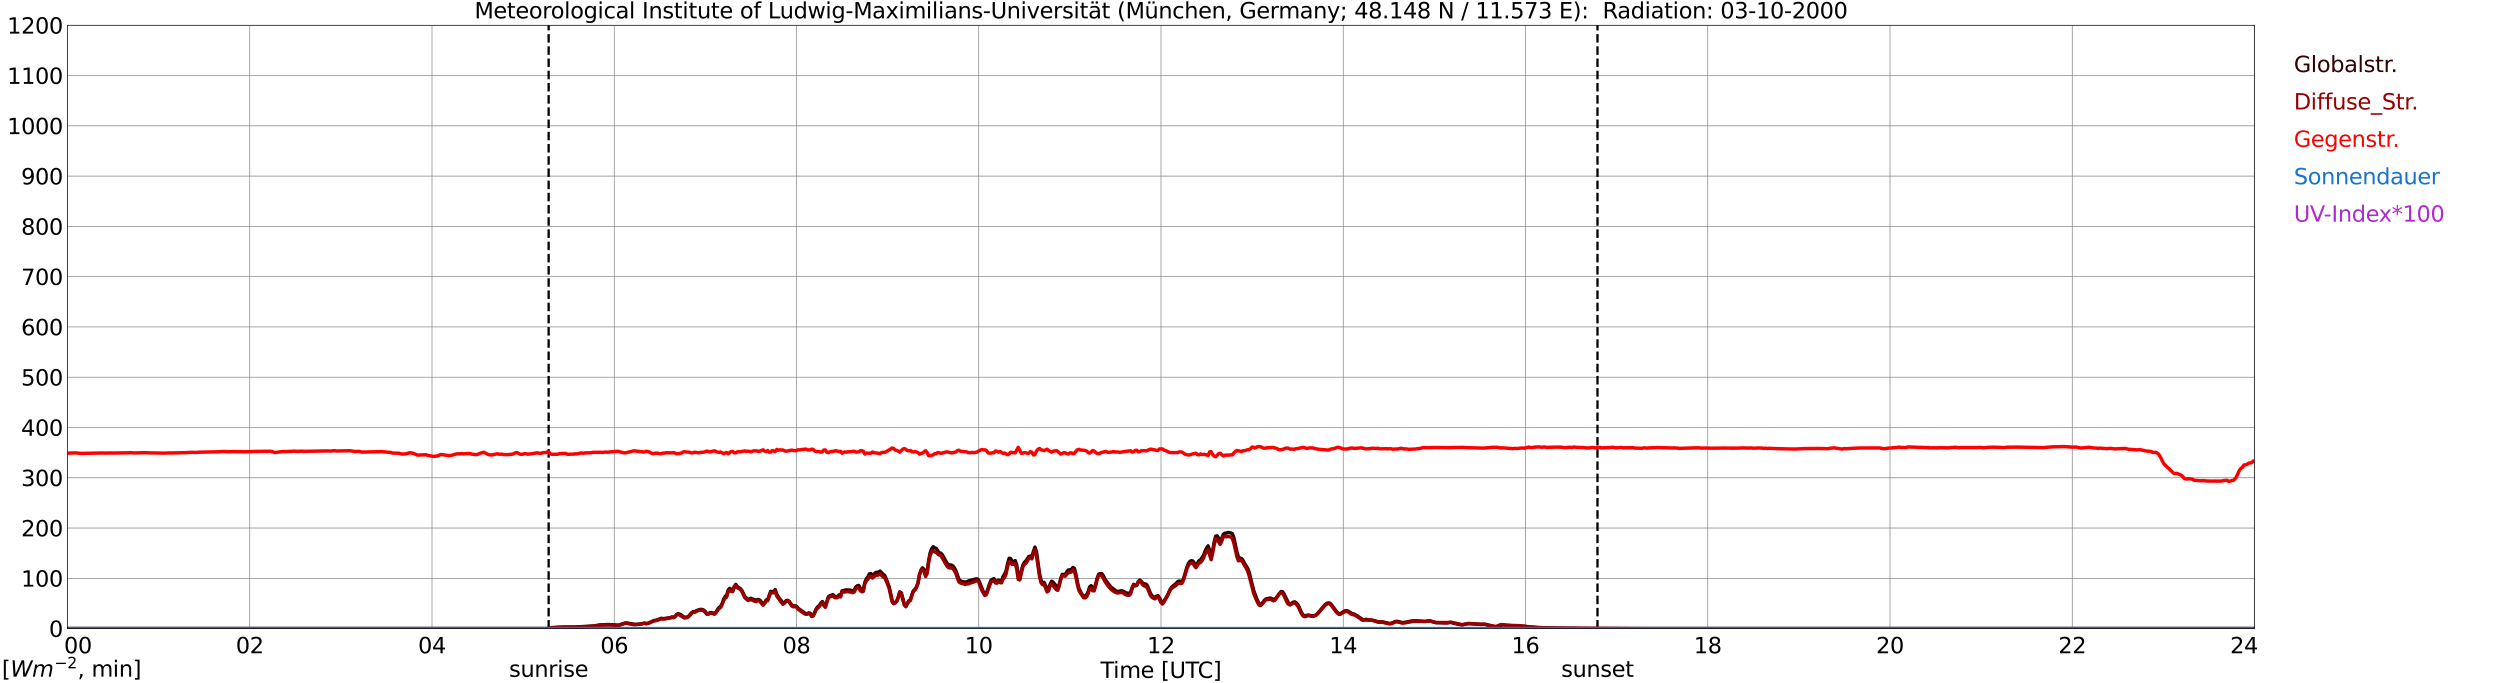 <?xml version="1.0" encoding="utf-8" standalone="no"?>
<!DOCTYPE svg PUBLIC "-//W3C//DTD SVG 1.1//EN"
  "http://www.w3.org/Graphics/SVG/1.1/DTD/svg11.dtd">
<svg xmlns:xlink="http://www.w3.org/1999/xlink" width="1085.4pt" height="296.64pt" viewBox="0 0 1085.4 296.64" xmlns="http://www.w3.org/2000/svg" version="1.1">
 <defs>
  <style type="text/css">*{stroke-linejoin: round; stroke-linecap: butt}</style>
 </defs>
 <g id="figure_1">
  <g id="patch_1">
   <path d="M 0 296.64 
L 1085.4 296.64 
L 1085.4 0 
L 0 0 
z
" style="fill: #ffffff"/>
  </g>
  <g id="axes_1">
   <g id="patch_2">
    <path d="M 29.306 272.909 
L 978.814 272.909 
L 978.814 10.976 
L 29.306 10.976 
z
" style="fill: #ffffff"/>
   </g>
   <g id="patch_3">
    <path d="M 978.814 272.909 
L 978.814 272.909 
L 978.814 10.976 
L 978.814 10.976 
z
" clip-path="url(#pa3efbf0744)" style="fill: #d3d3d3; opacity: 0.25; stroke: #d3d3d3; stroke-linejoin: miter"/>
   </g>
   <g id="matplotlib.axis_1">
    <g id="xtick_1">
     <g id="line2d_1">
      <path d="M 29.306 272.909 
L 29.306 10.976 
" clip-path="url(#pa3efbf0744)" style="fill: none; stroke: #808080; stroke-width: 0.3; stroke-linecap: square"/>
     </g>
     <g id="line2d_2"/>
     <g id="text_1">
      <!--    00 -->
      <g transform="translate(18.733 283.627) scale(0.095 -0.095)">
       <defs>
        <path id="DejaVuSans-20" transform="scale(0.016)"/>
        <path id="DejaVuSans-30" d="M 2034 4250 
Q 1547 4250 1301 3770 
Q 1056 3291 1056 2328 
Q 1056 1369 1301 889 
Q 1547 409 2034 409 
Q 2525 409 2770 889 
Q 3016 1369 3016 2328 
Q 3016 3291 2770 3770 
Q 2525 4250 2034 4250 
z
M 2034 4750 
Q 2819 4750 3233 4129 
Q 3647 3509 3647 2328 
Q 3647 1150 3233 529 
Q 2819 -91 2034 -91 
Q 1250 -91 836 529 
Q 422 1150 422 2328 
Q 422 3509 836 4129 
Q 1250 4750 2034 4750 
z
" transform="scale(0.016)"/>
       </defs>
       <use xlink:href="#DejaVuSans-20"/>
       <use xlink:href="#DejaVuSans-20" transform="translate(31.787 0)"/>
       <use xlink:href="#DejaVuSans-20" transform="translate(63.574 0)"/>
       <use xlink:href="#DejaVuSans-30" transform="translate(95.361 0)"/>
       <use xlink:href="#DejaVuSans-30" transform="translate(158.984 0)"/>
      </g>
     </g>
    </g>
    <g id="xtick_2">
     <g id="line2d_3">
      <path d="M 108.431 272.909 
L 108.431 10.976 
" clip-path="url(#pa3efbf0744)" style="fill: none; stroke: #808080; stroke-width: 0.3; stroke-linecap: square"/>
     </g>
     <g id="line2d_4"/>
     <g id="text_2">
      <!-- 02 -->
      <g transform="translate(102.387 283.627) scale(0.095 -0.095)">
       <defs>
        <path id="DejaVuSans-32" d="M 1228 531 
L 3431 531 
L 3431 0 
L 469 0 
L 469 531 
Q 828 903 1448 1529 
Q 2069 2156 2228 2338 
Q 2531 2678 2651 2914 
Q 2772 3150 2772 3378 
Q 2772 3750 2511 3984 
Q 2250 4219 1831 4219 
Q 1534 4219 1204 4116 
Q 875 4013 500 3803 
L 500 4441 
Q 881 4594 1212 4672 
Q 1544 4750 1819 4750 
Q 2544 4750 2975 4387 
Q 3406 4025 3406 3419 
Q 3406 3131 3298 2873 
Q 3191 2616 2906 2266 
Q 2828 2175 2409 1742 
Q 1991 1309 1228 531 
z
" transform="scale(0.016)"/>
       </defs>
       <use xlink:href="#DejaVuSans-30"/>
       <use xlink:href="#DejaVuSans-32" transform="translate(63.623 0)"/>
      </g>
     </g>
    </g>
    <g id="xtick_3">
     <g id="line2d_5">
      <path d="M 187.557 272.909 
L 187.557 10.976 
" clip-path="url(#pa3efbf0744)" style="fill: none; stroke: #808080; stroke-width: 0.3; stroke-linecap: square"/>
     </g>
     <g id="line2d_6"/>
     <g id="text_3">
      <!-- 04 -->
      <g transform="translate(181.513 283.627) scale(0.095 -0.095)">
       <defs>
        <path id="DejaVuSans-34" d="M 2419 4116 
L 825 1625 
L 2419 1625 
L 2419 4116 
z
M 2253 4666 
L 3047 4666 
L 3047 1625 
L 3713 1625 
L 3713 1100 
L 3047 1100 
L 3047 0 
L 2419 0 
L 2419 1100 
L 313 1100 
L 313 1709 
L 2253 4666 
z
" transform="scale(0.016)"/>
       </defs>
       <use xlink:href="#DejaVuSans-30"/>
       <use xlink:href="#DejaVuSans-34" transform="translate(63.623 0)"/>
      </g>
     </g>
    </g>
    <g id="xtick_4">
     <g id="line2d_7">
      <path d="M 266.683 272.909 
L 266.683 10.976 
" clip-path="url(#pa3efbf0744)" style="fill: none; stroke: #808080; stroke-width: 0.3; stroke-linecap: square"/>
     </g>
     <g id="line2d_8"/>
     <g id="text_4">
      <!-- 06 -->
      <g transform="translate(260.638 283.627) scale(0.095 -0.095)">
       <defs>
        <path id="DejaVuSans-36" d="M 2113 2584 
Q 1688 2584 1439 2293 
Q 1191 2003 1191 1497 
Q 1191 994 1439 701 
Q 1688 409 2113 409 
Q 2538 409 2786 701 
Q 3034 994 3034 1497 
Q 3034 2003 2786 2293 
Q 2538 2584 2113 2584 
z
M 3366 4563 
L 3366 3988 
Q 3128 4100 2886 4159 
Q 2644 4219 2406 4219 
Q 1781 4219 1451 3797 
Q 1122 3375 1075 2522 
Q 1259 2794 1537 2939 
Q 1816 3084 2150 3084 
Q 2853 3084 3261 2657 
Q 3669 2231 3669 1497 
Q 3669 778 3244 343 
Q 2819 -91 2113 -91 
Q 1303 -91 875 529 
Q 447 1150 447 2328 
Q 447 3434 972 4092 
Q 1497 4750 2381 4750 
Q 2619 4750 2861 4703 
Q 3103 4656 3366 4563 
z
" transform="scale(0.016)"/>
       </defs>
       <use xlink:href="#DejaVuSans-30"/>
       <use xlink:href="#DejaVuSans-36" transform="translate(63.623 0)"/>
      </g>
     </g>
    </g>
    <g id="xtick_5">
     <g id="line2d_9">
      <path d="M 345.808 272.909 
L 345.808 10.976 
" clip-path="url(#pa3efbf0744)" style="fill: none; stroke: #808080; stroke-width: 0.3; stroke-linecap: square"/>
     </g>
     <g id="line2d_10"/>
     <g id="text_5">
      <!-- 08 -->
      <g transform="translate(339.764 283.627) scale(0.095 -0.095)">
       <defs>
        <path id="DejaVuSans-38" d="M 2034 2216 
Q 1584 2216 1326 1975 
Q 1069 1734 1069 1313 
Q 1069 891 1326 650 
Q 1584 409 2034 409 
Q 2484 409 2743 651 
Q 3003 894 3003 1313 
Q 3003 1734 2745 1975 
Q 2488 2216 2034 2216 
z
M 1403 2484 
Q 997 2584 770 2862 
Q 544 3141 544 3541 
Q 544 4100 942 4425 
Q 1341 4750 2034 4750 
Q 2731 4750 3128 4425 
Q 3525 4100 3525 3541 
Q 3525 3141 3298 2862 
Q 3072 2584 2669 2484 
Q 3125 2378 3379 2068 
Q 3634 1759 3634 1313 
Q 3634 634 3220 271 
Q 2806 -91 2034 -91 
Q 1263 -91 848 271 
Q 434 634 434 1313 
Q 434 1759 690 2068 
Q 947 2378 1403 2484 
z
M 1172 3481 
Q 1172 3119 1398 2916 
Q 1625 2713 2034 2713 
Q 2441 2713 2670 2916 
Q 2900 3119 2900 3481 
Q 2900 3844 2670 4047 
Q 2441 4250 2034 4250 
Q 1625 4250 1398 4047 
Q 1172 3844 1172 3481 
z
" transform="scale(0.016)"/>
       </defs>
       <use xlink:href="#DejaVuSans-30"/>
       <use xlink:href="#DejaVuSans-38" transform="translate(63.623 0)"/>
      </g>
     </g>
    </g>
    <g id="xtick_6">
     <g id="line2d_11">
      <path d="M 424.934 272.909 
L 424.934 10.976 
" clip-path="url(#pa3efbf0744)" style="fill: none; stroke: #808080; stroke-width: 0.3; stroke-linecap: square"/>
     </g>
     <g id="line2d_12"/>
     <g id="text_6">
      <!-- 10 -->
      <g transform="translate(418.89 283.627) scale(0.095 -0.095)">
       <defs>
        <path id="DejaVuSans-31" d="M 794 531 
L 1825 531 
L 1825 4091 
L 703 3866 
L 703 4441 
L 1819 4666 
L 2450 4666 
L 2450 531 
L 3481 531 
L 3481 0 
L 794 0 
L 794 531 
z
" transform="scale(0.016)"/>
       </defs>
       <use xlink:href="#DejaVuSans-31"/>
       <use xlink:href="#DejaVuSans-30" transform="translate(63.623 0)"/>
      </g>
     </g>
    </g>
    <g id="xtick_7">
     <g id="line2d_13">
      <path d="M 504.06 272.909 
L 504.06 10.976 
" clip-path="url(#pa3efbf0744)" style="fill: none; stroke: #808080; stroke-width: 0.3; stroke-linecap: square"/>
     </g>
     <g id="line2d_14"/>
     <g id="text_7">
      <!-- 12 -->
      <g transform="translate(498.015 283.627) scale(0.095 -0.095)">
       <use xlink:href="#DejaVuSans-31"/>
       <use xlink:href="#DejaVuSans-32" transform="translate(63.623 0)"/>
      </g>
     </g>
    </g>
    <g id="xtick_8">
     <g id="line2d_15">
      <path d="M 583.185 272.909 
L 583.185 10.976 
" clip-path="url(#pa3efbf0744)" style="fill: none; stroke: #808080; stroke-width: 0.3; stroke-linecap: square"/>
     </g>
     <g id="line2d_16"/>
     <g id="text_8">
      <!-- 14 -->
      <g transform="translate(577.141 283.627) scale(0.095 -0.095)">
       <use xlink:href="#DejaVuSans-31"/>
       <use xlink:href="#DejaVuSans-34" transform="translate(63.623 0)"/>
      </g>
     </g>
    </g>
    <g id="xtick_9">
     <g id="line2d_17">
      <path d="M 662.311 272.909 
L 662.311 10.976 
" clip-path="url(#pa3efbf0744)" style="fill: none; stroke: #808080; stroke-width: 0.3; stroke-linecap: square"/>
     </g>
     <g id="line2d_18"/>
     <g id="text_9">
      <!-- 16 -->
      <g transform="translate(656.267 283.627) scale(0.095 -0.095)">
       <use xlink:href="#DejaVuSans-31"/>
       <use xlink:href="#DejaVuSans-36" transform="translate(63.623 0)"/>
      </g>
     </g>
    </g>
    <g id="xtick_10">
     <g id="line2d_19">
      <path d="M 741.437 272.909 
L 741.437 10.976 
" clip-path="url(#pa3efbf0744)" style="fill: none; stroke: #808080; stroke-width: 0.3; stroke-linecap: square"/>
     </g>
     <g id="line2d_20"/>
     <g id="text_10">
      <!-- 18 -->
      <g transform="translate(735.392 283.627) scale(0.095 -0.095)">
       <use xlink:href="#DejaVuSans-31"/>
       <use xlink:href="#DejaVuSans-38" transform="translate(63.623 0)"/>
      </g>
     </g>
    </g>
    <g id="xtick_11">
     <g id="line2d_21">
      <path d="M 820.562 272.909 
L 820.562 10.976 
" clip-path="url(#pa3efbf0744)" style="fill: none; stroke: #808080; stroke-width: 0.3; stroke-linecap: square"/>
     </g>
     <g id="line2d_22"/>
     <g id="text_11">
      <!-- 20 -->
      <g transform="translate(814.518 283.627) scale(0.095 -0.095)">
       <use xlink:href="#DejaVuSans-32"/>
       <use xlink:href="#DejaVuSans-30" transform="translate(63.623 0)"/>
      </g>
     </g>
    </g>
    <g id="xtick_12">
     <g id="line2d_23">
      <path d="M 899.688 272.909 
L 899.688 10.976 
" clip-path="url(#pa3efbf0744)" style="fill: none; stroke: #808080; stroke-width: 0.3; stroke-linecap: square"/>
     </g>
     <g id="line2d_24"/>
     <g id="text_12">
      <!-- 22 -->
      <g transform="translate(893.644 283.627) scale(0.095 -0.095)">
       <use xlink:href="#DejaVuSans-32"/>
       <use xlink:href="#DejaVuSans-32" transform="translate(63.623 0)"/>
      </g>
     </g>
    </g>
    <g id="xtick_13">
     <g id="line2d_25">
      <path d="M 978.814 272.909 
L 978.814 10.976 
" clip-path="url(#pa3efbf0744)" style="fill: none; stroke: #808080; stroke-width: 0.3; stroke-linecap: square"/>
     </g>
     <g id="line2d_26"/>
     <g id="text_13">
      <!-- 24    -->
      <g transform="translate(968.241 283.627) scale(0.095 -0.095)">
       <use xlink:href="#DejaVuSans-32"/>
       <use xlink:href="#DejaVuSans-34" transform="translate(63.623 0)"/>
       <use xlink:href="#DejaVuSans-20" transform="translate(127.246 0)"/>
       <use xlink:href="#DejaVuSans-20" transform="translate(159.033 0)"/>
       <use xlink:href="#DejaVuSans-20" transform="translate(190.82 0)"/>
      </g>
     </g>
    </g>
    <g id="text_14">
     <!-- Time [UTC] -->
     <g transform="translate(477.806 294.322) scale(0.095 -0.095)">
      <defs>
       <path id="DejaVuSans-54" d="M -19 4666 
L 3928 4666 
L 3928 4134 
L 2272 4134 
L 2272 0 
L 1638 0 
L 1638 4134 
L -19 4134 
L -19 4666 
z
" transform="scale(0.016)"/>
       <path id="DejaVuSans-69" d="M 603 3500 
L 1178 3500 
L 1178 0 
L 603 0 
L 603 3500 
z
M 603 4863 
L 1178 4863 
L 1178 4134 
L 603 4134 
L 603 4863 
z
" transform="scale(0.016)"/>
       <path id="DejaVuSans-6d" d="M 3328 2828 
Q 3544 3216 3844 3400 
Q 4144 3584 4550 3584 
Q 5097 3584 5394 3201 
Q 5691 2819 5691 2113 
L 5691 0 
L 5113 0 
L 5113 2094 
Q 5113 2597 4934 2840 
Q 4756 3084 4391 3084 
Q 3944 3084 3684 2787 
Q 3425 2491 3425 1978 
L 3425 0 
L 2847 0 
L 2847 2094 
Q 2847 2600 2669 2842 
Q 2491 3084 2119 3084 
Q 1678 3084 1418 2786 
Q 1159 2488 1159 1978 
L 1159 0 
L 581 0 
L 581 3500 
L 1159 3500 
L 1159 2956 
Q 1356 3278 1631 3431 
Q 1906 3584 2284 3584 
Q 2666 3584 2933 3390 
Q 3200 3197 3328 2828 
z
" transform="scale(0.016)"/>
       <path id="DejaVuSans-65" d="M 3597 1894 
L 3597 1613 
L 953 1613 
Q 991 1019 1311 708 
Q 1631 397 2203 397 
Q 2534 397 2845 478 
Q 3156 559 3463 722 
L 3463 178 
Q 3153 47 2828 -22 
Q 2503 -91 2169 -91 
Q 1331 -91 842 396 
Q 353 884 353 1716 
Q 353 2575 817 3079 
Q 1281 3584 2069 3584 
Q 2775 3584 3186 3129 
Q 3597 2675 3597 1894 
z
M 3022 2063 
Q 3016 2534 2758 2815 
Q 2500 3097 2075 3097 
Q 1594 3097 1305 2825 
Q 1016 2553 972 2059 
L 3022 2063 
z
" transform="scale(0.016)"/>
       <path id="DejaVuSans-5b" d="M 550 4863 
L 1875 4863 
L 1875 4416 
L 1125 4416 
L 1125 -397 
L 1875 -397 
L 1875 -844 
L 550 -844 
L 550 4863 
z
" transform="scale(0.016)"/>
       <path id="DejaVuSans-55" d="M 556 4666 
L 1191 4666 
L 1191 1831 
Q 1191 1081 1462 751 
Q 1734 422 2344 422 
Q 2950 422 3222 751 
Q 3494 1081 3494 1831 
L 3494 4666 
L 4128 4666 
L 4128 1753 
Q 4128 841 3676 375 
Q 3225 -91 2344 -91 
Q 1459 -91 1007 375 
Q 556 841 556 1753 
L 556 4666 
z
" transform="scale(0.016)"/>
       <path id="DejaVuSans-43" d="M 4122 4306 
L 4122 3641 
Q 3803 3938 3442 4084 
Q 3081 4231 2675 4231 
Q 1875 4231 1450 3742 
Q 1025 3253 1025 2328 
Q 1025 1406 1450 917 
Q 1875 428 2675 428 
Q 3081 428 3442 575 
Q 3803 722 4122 1019 
L 4122 359 
Q 3791 134 3420 21 
Q 3050 -91 2638 -91 
Q 1578 -91 968 557 
Q 359 1206 359 2328 
Q 359 3453 968 4101 
Q 1578 4750 2638 4750 
Q 3056 4750 3426 4639 
Q 3797 4528 4122 4306 
z
" transform="scale(0.016)"/>
       <path id="DejaVuSans-5d" d="M 1947 4863 
L 1947 -844 
L 622 -844 
L 622 -397 
L 1369 -397 
L 1369 4416 
L 622 4416 
L 622 4863 
L 1947 4863 
z
" transform="scale(0.016)"/>
      </defs>
      <use xlink:href="#DejaVuSans-54"/>
      <use xlink:href="#DejaVuSans-69" transform="translate(57.959 0)"/>
      <use xlink:href="#DejaVuSans-6d" transform="translate(85.742 0)"/>
      <use xlink:href="#DejaVuSans-65" transform="translate(183.154 0)"/>
      <use xlink:href="#DejaVuSans-20" transform="translate(244.678 0)"/>
      <use xlink:href="#DejaVuSans-5b" transform="translate(276.465 0)"/>
      <use xlink:href="#DejaVuSans-55" transform="translate(315.479 0)"/>
      <use xlink:href="#DejaVuSans-54" transform="translate(388.672 0)"/>
      <use xlink:href="#DejaVuSans-43" transform="translate(443.881 0)"/>
      <use xlink:href="#DejaVuSans-5d" transform="translate(513.705 0)"/>
     </g>
    </g>
   </g>
   <g id="matplotlib.axis_2">
    <g id="ytick_1">
     <g id="line2d_27">
      <path d="M 29.306 272.909 
L 978.814 272.909 
" clip-path="url(#pa3efbf0744)" style="fill: none; stroke: #808080; stroke-width: 0.3; stroke-linecap: square"/>
     </g>
     <g id="line2d_28"/>
     <g id="text_15">
      <!-- 0 -->
      <g transform="translate(21.261 276.518) scale(0.095 -0.095)">
       <use xlink:href="#DejaVuSans-30"/>
      </g>
     </g>
    </g>
    <g id="ytick_2">
     <g id="line2d_29">
      <path d="M 29.306 251.081 
L 978.814 251.081 
" clip-path="url(#pa3efbf0744)" style="fill: none; stroke: #808080; stroke-width: 0.3; stroke-linecap: square"/>
     </g>
     <g id="line2d_30"/>
     <g id="text_16">
      <!-- 100 -->
      <g transform="translate(9.173 254.69) scale(0.095 -0.095)">
       <use xlink:href="#DejaVuSans-31"/>
       <use xlink:href="#DejaVuSans-30" transform="translate(63.623 0)"/>
       <use xlink:href="#DejaVuSans-30" transform="translate(127.246 0)"/>
      </g>
     </g>
    </g>
    <g id="ytick_3">
     <g id="line2d_31">
      <path d="M 29.306 229.253 
L 978.814 229.253 
" clip-path="url(#pa3efbf0744)" style="fill: none; stroke: #808080; stroke-width: 0.3; stroke-linecap: square"/>
     </g>
     <g id="line2d_32"/>
     <g id="text_17">
      <!-- 200 -->
      <g transform="translate(9.173 232.863) scale(0.095 -0.095)">
       <use xlink:href="#DejaVuSans-32"/>
       <use xlink:href="#DejaVuSans-30" transform="translate(63.623 0)"/>
       <use xlink:href="#DejaVuSans-30" transform="translate(127.246 0)"/>
      </g>
     </g>
    </g>
    <g id="ytick_4">
     <g id="line2d_33">
      <path d="M 29.306 207.426 
L 978.814 207.426 
" clip-path="url(#pa3efbf0744)" style="fill: none; stroke: #808080; stroke-width: 0.3; stroke-linecap: square"/>
     </g>
     <g id="line2d_34"/>
     <g id="text_18">
      <!-- 300 -->
      <g transform="translate(9.173 211.035) scale(0.095 -0.095)">
       <defs>
        <path id="DejaVuSans-33" d="M 2597 2516 
Q 3050 2419 3304 2112 
Q 3559 1806 3559 1356 
Q 3559 666 3084 287 
Q 2609 -91 1734 -91 
Q 1441 -91 1130 -33 
Q 819 25 488 141 
L 488 750 
Q 750 597 1062 519 
Q 1375 441 1716 441 
Q 2309 441 2620 675 
Q 2931 909 2931 1356 
Q 2931 1769 2642 2001 
Q 2353 2234 1838 2234 
L 1294 2234 
L 1294 2753 
L 1863 2753 
Q 2328 2753 2575 2939 
Q 2822 3125 2822 3475 
Q 2822 3834 2567 4026 
Q 2313 4219 1838 4219 
Q 1578 4219 1281 4162 
Q 984 4106 628 3988 
L 628 4550 
Q 988 4650 1302 4700 
Q 1616 4750 1894 4750 
Q 2613 4750 3031 4423 
Q 3450 4097 3450 3541 
Q 3450 3153 3228 2886 
Q 3006 2619 2597 2516 
z
" transform="scale(0.016)"/>
       </defs>
       <use xlink:href="#DejaVuSans-33"/>
       <use xlink:href="#DejaVuSans-30" transform="translate(63.623 0)"/>
       <use xlink:href="#DejaVuSans-30" transform="translate(127.246 0)"/>
      </g>
     </g>
    </g>
    <g id="ytick_5">
     <g id="line2d_35">
      <path d="M 29.306 185.598 
L 978.814 185.598 
" clip-path="url(#pa3efbf0744)" style="fill: none; stroke: #808080; stroke-width: 0.3; stroke-linecap: square"/>
     </g>
     <g id="line2d_36"/>
     <g id="text_19">
      <!-- 400 -->
      <g transform="translate(9.173 189.207) scale(0.095 -0.095)">
       <use xlink:href="#DejaVuSans-34"/>
       <use xlink:href="#DejaVuSans-30" transform="translate(63.623 0)"/>
       <use xlink:href="#DejaVuSans-30" transform="translate(127.246 0)"/>
      </g>
     </g>
    </g>
    <g id="ytick_6">
     <g id="line2d_37">
      <path d="M 29.306 163.77 
L 978.814 163.77 
" clip-path="url(#pa3efbf0744)" style="fill: none; stroke: #808080; stroke-width: 0.3; stroke-linecap: square"/>
     </g>
     <g id="line2d_38"/>
     <g id="text_20">
      <!-- 500 -->
      <g transform="translate(9.173 167.379) scale(0.095 -0.095)">
       <defs>
        <path id="DejaVuSans-35" d="M 691 4666 
L 3169 4666 
L 3169 4134 
L 1269 4134 
L 1269 2991 
Q 1406 3038 1543 3061 
Q 1681 3084 1819 3084 
Q 2600 3084 3056 2656 
Q 3513 2228 3513 1497 
Q 3513 744 3044 326 
Q 2575 -91 1722 -91 
Q 1428 -91 1123 -41 
Q 819 9 494 109 
L 494 744 
Q 775 591 1075 516 
Q 1375 441 1709 441 
Q 2250 441 2565 725 
Q 2881 1009 2881 1497 
Q 2881 1984 2565 2268 
Q 2250 2553 1709 2553 
Q 1456 2553 1204 2497 
Q 953 2441 691 2322 
L 691 4666 
z
" transform="scale(0.016)"/>
       </defs>
       <use xlink:href="#DejaVuSans-35"/>
       <use xlink:href="#DejaVuSans-30" transform="translate(63.623 0)"/>
       <use xlink:href="#DejaVuSans-30" transform="translate(127.246 0)"/>
      </g>
     </g>
    </g>
    <g id="ytick_7">
     <g id="line2d_39">
      <path d="M 29.306 141.942 
L 978.814 141.942 
" clip-path="url(#pa3efbf0744)" style="fill: none; stroke: #808080; stroke-width: 0.3; stroke-linecap: square"/>
     </g>
     <g id="line2d_40"/>
     <g id="text_21">
      <!-- 600 -->
      <g transform="translate(9.173 145.551) scale(0.095 -0.095)">
       <use xlink:href="#DejaVuSans-36"/>
       <use xlink:href="#DejaVuSans-30" transform="translate(63.623 0)"/>
       <use xlink:href="#DejaVuSans-30" transform="translate(127.246 0)"/>
      </g>
     </g>
    </g>
    <g id="ytick_8">
     <g id="line2d_41">
      <path d="M 29.306 120.114 
L 978.814 120.114 
" clip-path="url(#pa3efbf0744)" style="fill: none; stroke: #808080; stroke-width: 0.3; stroke-linecap: square"/>
     </g>
     <g id="line2d_42"/>
     <g id="text_22">
      <!-- 700 -->
      <g transform="translate(9.173 123.724) scale(0.095 -0.095)">
       <defs>
        <path id="DejaVuSans-37" d="M 525 4666 
L 3525 4666 
L 3525 4397 
L 1831 0 
L 1172 0 
L 2766 4134 
L 525 4134 
L 525 4666 
z
" transform="scale(0.016)"/>
       </defs>
       <use xlink:href="#DejaVuSans-37"/>
       <use xlink:href="#DejaVuSans-30" transform="translate(63.623 0)"/>
       <use xlink:href="#DejaVuSans-30" transform="translate(127.246 0)"/>
      </g>
     </g>
    </g>
    <g id="ytick_9">
     <g id="line2d_43">
      <path d="M 29.306 98.287 
L 978.814 98.287 
" clip-path="url(#pa3efbf0744)" style="fill: none; stroke: #808080; stroke-width: 0.3; stroke-linecap: square"/>
     </g>
     <g id="line2d_44"/>
     <g id="text_23">
      <!-- 800 -->
      <g transform="translate(9.173 101.896) scale(0.095 -0.095)">
       <use xlink:href="#DejaVuSans-38"/>
       <use xlink:href="#DejaVuSans-30" transform="translate(63.623 0)"/>
       <use xlink:href="#DejaVuSans-30" transform="translate(127.246 0)"/>
      </g>
     </g>
    </g>
    <g id="ytick_10">
     <g id="line2d_45">
      <path d="M 29.306 76.459 
L 978.814 76.459 
" clip-path="url(#pa3efbf0744)" style="fill: none; stroke: #808080; stroke-width: 0.3; stroke-linecap: square"/>
     </g>
     <g id="line2d_46"/>
     <g id="text_24">
      <!-- 900 -->
      <g transform="translate(9.173 80.068) scale(0.095 -0.095)">
       <defs>
        <path id="DejaVuSans-39" d="M 703 97 
L 703 672 
Q 941 559 1184 500 
Q 1428 441 1663 441 
Q 2288 441 2617 861 
Q 2947 1281 2994 2138 
Q 2813 1869 2534 1725 
Q 2256 1581 1919 1581 
Q 1219 1581 811 2004 
Q 403 2428 403 3163 
Q 403 3881 828 4315 
Q 1253 4750 1959 4750 
Q 2769 4750 3195 4129 
Q 3622 3509 3622 2328 
Q 3622 1225 3098 567 
Q 2575 -91 1691 -91 
Q 1453 -91 1209 -44 
Q 966 3 703 97 
z
M 1959 2075 
Q 2384 2075 2632 2365 
Q 2881 2656 2881 3163 
Q 2881 3666 2632 3958 
Q 2384 4250 1959 4250 
Q 1534 4250 1286 3958 
Q 1038 3666 1038 3163 
Q 1038 2656 1286 2365 
Q 1534 2075 1959 2075 
z
" transform="scale(0.016)"/>
       </defs>
       <use xlink:href="#DejaVuSans-39"/>
       <use xlink:href="#DejaVuSans-30" transform="translate(63.623 0)"/>
       <use xlink:href="#DejaVuSans-30" transform="translate(127.246 0)"/>
      </g>
     </g>
    </g>
    <g id="ytick_11">
     <g id="line2d_47">
      <path d="M 29.306 54.631 
L 978.814 54.631 
" clip-path="url(#pa3efbf0744)" style="fill: none; stroke: #808080; stroke-width: 0.3; stroke-linecap: square"/>
     </g>
     <g id="line2d_48"/>
     <g id="text_25">
      <!-- 1000 -->
      <g transform="translate(3.128 58.24) scale(0.095 -0.095)">
       <use xlink:href="#DejaVuSans-31"/>
       <use xlink:href="#DejaVuSans-30" transform="translate(63.623 0)"/>
       <use xlink:href="#DejaVuSans-30" transform="translate(127.246 0)"/>
       <use xlink:href="#DejaVuSans-30" transform="translate(190.869 0)"/>
      </g>
     </g>
    </g>
    <g id="ytick_12">
     <g id="line2d_49">
      <path d="M 29.306 32.803 
L 978.814 32.803 
" clip-path="url(#pa3efbf0744)" style="fill: none; stroke: #808080; stroke-width: 0.3; stroke-linecap: square"/>
     </g>
     <g id="line2d_50"/>
     <g id="text_26">
      <!-- 1100 -->
      <g transform="translate(3.128 36.413) scale(0.095 -0.095)">
       <use xlink:href="#DejaVuSans-31"/>
       <use xlink:href="#DejaVuSans-31" transform="translate(63.623 0)"/>
       <use xlink:href="#DejaVuSans-30" transform="translate(127.246 0)"/>
       <use xlink:href="#DejaVuSans-30" transform="translate(190.869 0)"/>
      </g>
     </g>
    </g>
    <g id="ytick_13">
     <g id="line2d_51">
      <path d="M 29.306 10.976 
L 978.814 10.976 
" clip-path="url(#pa3efbf0744)" style="fill: none; stroke: #808080; stroke-width: 0.3; stroke-linecap: square"/>
     </g>
     <g id="line2d_52"/>
     <g id="text_27">
      <!-- 1200 -->
      <g transform="translate(3.128 14.585) scale(0.095 -0.095)">
       <use xlink:href="#DejaVuSans-31"/>
       <use xlink:href="#DejaVuSans-32" transform="translate(63.623 0)"/>
       <use xlink:href="#DejaVuSans-30" transform="translate(127.246 0)"/>
       <use xlink:href="#DejaVuSans-30" transform="translate(190.869 0)"/>
      </g>
     </g>
    </g>
   </g>
   <g id="line2d_53">
    <path d="M 238.198 272.909 
L 238.198 10.976 
" clip-path="url(#pa3efbf0744)" style="fill: none; stroke-dasharray: 3.7,1.6; stroke-dashoffset: 0; stroke: #000000"/>
   </g>
   <g id="line2d_54">
    <path d="M 693.566 272.909 
L 693.566 10.976 
" clip-path="url(#pa3efbf0744)" style="fill: none; stroke-dasharray: 3.7,1.6; stroke-dashoffset: 0; stroke: #000000"/>
   </g>
   <g id="line2d_55">
    <path d="M 29.306 272.909 
L 238.329 272.909 
L 238.989 272.509 
L 244.264 272.228 
L 245.583 272.215 
L 246.901 272.202 
L 249.539 272.241 
L 258.111 271.739 
L 260.089 271.348 
L 264.045 271.149 
L 268.661 271.401 
L 271.298 270.519 
L 271.958 270.455 
L 273.277 270.678 
L 275.914 271.097 
L 277.892 270.936 
L 279.87 270.525 
L 280.53 270.833 
L 281.849 270.407 
L 283.827 269.421 
L 285.145 269.187 
L 287.124 268.43 
L 287.783 268.569 
L 288.442 268.552 
L 290.42 268.209 
L 291.08 268.12 
L 291.739 267.838 
L 292.399 267.993 
L 293.058 267.666 
L 293.717 266.823 
L 294.377 266.398 
L 295.696 266.904 
L 297.014 267.952 
L 297.674 267.98 
L 298.333 267.862 
L 298.992 267.546 
L 300.311 265.985 
L 300.971 265.535 
L 301.63 265.605 
L 302.289 265.191 
L 303.608 264.651 
L 304.267 264.568 
L 304.927 264.634 
L 305.586 264.915 
L 306.246 265.564 
L 306.905 266.424 
L 307.564 266.524 
L 308.224 265.961 
L 308.883 265.937 
L 310.202 266.33 
L 310.861 265.799 
L 311.521 264.66 
L 312.18 263.743 
L 312.839 263.329 
L 313.499 262.128 
L 314.158 260.22 
L 314.818 258.952 
L 315.477 258.516 
L 316.136 256.171 
L 316.796 255.429 
L 317.455 255.933 
L 318.114 256.259 
L 318.774 254.683 
L 319.433 253.731 
L 320.093 254.68 
L 321.411 255.527 
L 322.071 256.311 
L 323.39 259.013 
L 324.708 260.225 
L 325.368 260.107 
L 326.027 259.768 
L 328.005 260.546 
L 329.324 260.273 
L 329.983 260.594 
L 331.302 262.34 
L 331.961 261.678 
L 332.621 260.495 
L 333.28 260.417 
L 334.599 256.739 
L 335.258 256.883 
L 335.918 256.839 
L 336.577 255.973 
L 337.236 258 
L 338.555 260.046 
L 339.215 260.792 
L 339.874 261.757 
L 340.533 261.674 
L 341.193 260.877 
L 341.852 260.637 
L 342.512 260.906 
L 343.83 262.803 
L 344.49 263.126 
L 345.149 263.003 
L 345.808 263.215 
L 346.468 264.075 
L 349.765 266.402 
L 350.424 266.465 
L 351.083 266.096 
L 351.743 266.221 
L 352.402 267.236 
L 353.062 267.199 
L 353.721 265.885 
L 354.38 264.313 
L 355.04 263.422 
L 355.699 262.907 
L 356.359 261.86 
L 357.018 261.155 
L 358.337 263.302 
L 359.655 259.066 
L 360.315 258.638 
L 361.634 258.184 
L 362.293 258.771 
L 362.952 259.109 
L 363.612 259.039 
L 364.271 258.293 
L 364.93 258.764 
L 365.59 256.507 
L 366.909 256.23 
L 367.568 256.091 
L 368.227 256.189 
L 368.887 256.152 
L 370.206 256.499 
L 370.865 256.206 
L 371.524 254.907 
L 372.184 254.318 
L 372.843 254.178 
L 373.502 255.372 
L 374.162 255.949 
L 374.821 256.069 
L 375.481 252.867 
L 376.14 251.28 
L 376.799 250.476 
L 377.459 249.145 
L 378.118 249.018 
L 378.777 249.621 
L 379.437 249.346 
L 380.096 248.61 
L 380.756 248.455 
L 381.415 248.442 
L 382.074 247.942 
L 383.393 249.287 
L 384.053 249.795 
L 384.712 251.208 
L 386.031 254.748 
L 387.349 260.783 
L 388.009 261.901 
L 388.668 261.578 
L 389.328 260.976 
L 389.987 259.338 
L 390.646 257.003 
L 391.306 257.387 
L 392.624 262.231 
L 393.284 263.171 
L 394.603 260.812 
L 395.262 260.338 
L 395.921 258.219 
L 396.581 256.486 
L 397.24 255.87 
L 397.899 254.766 
L 398.559 253.096 
L 399.218 249.372 
L 399.878 247.431 
L 400.537 246.554 
L 401.196 247.233 
L 401.856 249.193 
L 402.515 248.235 
L 403.175 243.542 
L 403.834 240.056 
L 404.493 238.249 
L 405.153 237.364 
L 405.812 237.853 
L 406.471 238.115 
L 407.79 240.058 
L 408.45 240.141 
L 409.109 240.844 
L 411.087 244.402 
L 411.746 245.096 
L 412.406 245.277 
L 413.065 245.323 
L 413.725 245.714 
L 414.384 246.563 
L 415.043 247.872 
L 416.362 251.657 
L 417.022 252.214 
L 417.681 252.487 
L 419 252.705 
L 419.659 252.596 
L 420.978 252.052 
L 423.615 251.367 
L 424.275 251.328 
L 424.934 251.943 
L 426.912 256.846 
L 427.572 257.987 
L 428.231 257.636 
L 429.55 253.694 
L 430.209 252.002 
L 430.869 251.507 
L 431.528 251.232 
L 432.187 252.151 
L 432.847 252.495 
L 433.506 251.856 
L 434.165 252.351 
L 434.825 252.229 
L 435.484 250.315 
L 436.144 249.291 
L 436.803 247.833 
L 437.462 244.731 
L 438.122 242.385 
L 438.781 242.518 
L 439.44 243.642 
L 440.1 243.913 
L 440.759 243.393 
L 441.419 245.26 
L 442.078 249.913 
L 442.737 250.78 
L 444.056 245.436 
L 444.716 244.157 
L 445.375 243.55 
L 446.694 241.597 
L 447.353 241.418 
L 448.012 241.94 
L 448.672 239.366 
L 449.331 237.541 
L 449.991 239.541 
L 451.309 248.979 
L 451.969 251.902 
L 452.628 253.08 
L 453.287 252.853 
L 454.606 255.754 
L 455.266 255.403 
L 455.925 253.657 
L 456.584 252.345 
L 457.244 252.801 
L 459.222 255.119 
L 459.881 253.692 
L 460.541 251.123 
L 461.2 249.368 
L 462.519 249.444 
L 463.178 248.226 
L 463.838 247.479 
L 465.156 247.276 
L 465.816 246.366 
L 466.475 246.777 
L 467.134 249.422 
L 467.794 252.821 
L 468.453 255.58 
L 469.772 258.083 
L 470.431 258.773 
L 471.091 258.697 
L 471.75 258.245 
L 472.409 256.944 
L 473.069 254.803 
L 473.728 254.277 
L 474.388 255.401 
L 475.047 255.551 
L 475.706 253.644 
L 476.366 250.939 
L 477.025 249.272 
L 477.685 249.049 
L 478.344 249.045 
L 479.003 249.955 
L 479.663 251.267 
L 480.322 252.327 
L 482.3 254.851 
L 484.278 256.361 
L 484.938 256.737 
L 485.597 256.778 
L 486.916 256.47 
L 487.575 256.651 
L 488.894 257.385 
L 489.553 257.551 
L 490.213 257.594 
L 490.872 257.075 
L 491.532 255.11 
L 492.191 253.7 
L 492.85 254.139 
L 493.51 254.047 
L 494.169 252.629 
L 494.828 251.81 
L 495.488 252.345 
L 496.147 253.231 
L 496.807 253.489 
L 497.466 253.565 
L 498.125 254.244 
L 499.444 257.514 
L 500.103 258.579 
L 500.763 259.094 
L 501.422 259.371 
L 502.082 258.845 
L 502.741 258.605 
L 503.4 259.535 
L 504.06 260.923 
L 504.719 261.604 
L 505.379 260.923 
L 506.697 258.935 
L 508.016 255.931 
L 508.675 254.925 
L 510.654 253.244 
L 511.313 252.519 
L 511.972 252.244 
L 512.632 252.419 
L 513.291 252.386 
L 513.95 250.948 
L 515.269 246.397 
L 515.929 244.692 
L 516.588 243.745 
L 517.247 243.428 
L 517.907 243.585 
L 519.226 245.439 
L 519.885 244.548 
L 520.544 243.422 
L 521.204 243.11 
L 522.522 241.114 
L 523.182 239.309 
L 523.841 238.015 
L 524.501 236.985 
L 525.16 238.986 
L 525.819 241.352 
L 526.479 239.082 
L 527.138 235.389 
L 527.797 232.789 
L 528.457 232.65 
L 529.776 234.774 
L 530.435 233.765 
L 531.094 232.021 
L 531.754 231.491 
L 532.413 231.473 
L 533.073 231.189 
L 533.732 231.248 
L 534.391 231.423 
L 535.051 231.729 
L 535.71 233.549 
L 537.029 239.648 
L 537.688 241.931 
L 538.348 242.308 
L 539.007 242.483 
L 539.666 243.306 
L 540.326 244.594 
L 541.644 246.687 
L 542.304 248.35 
L 544.282 256.291 
L 545.601 259.902 
L 546.26 261.351 
L 546.919 262.305 
L 547.579 262.333 
L 548.238 261.654 
L 548.898 260.677 
L 549.557 260.041 
L 550.876 259.786 
L 551.535 259.633 
L 552.854 260.227 
L 553.513 260.096 
L 554.173 259.43 
L 556.151 256.837 
L 556.81 256.913 
L 557.47 257.841 
L 559.448 261.866 
L 560.107 262.178 
L 560.766 261.94 
L 561.426 261.462 
L 562.085 261.305 
L 562.745 261.72 
L 563.404 262.423 
L 564.063 263.654 
L 564.723 265.265 
L 565.382 266.5 
L 566.042 267.238 
L 566.701 267.415 
L 567.36 267.12 
L 568.02 267.011 
L 569.998 267.447 
L 571.317 266.987 
L 571.976 266.428 
L 575.273 262.532 
L 575.932 262.03 
L 576.592 261.746 
L 577.251 261.807 
L 577.91 262.329 
L 579.889 265.036 
L 580.548 265.806 
L 581.207 266.4 
L 581.867 266.463 
L 583.845 265.219 
L 584.504 265.138 
L 585.164 265.23 
L 587.142 266.478 
L 587.801 266.568 
L 589.12 267.31 
L 591.757 269.093 
L 593.076 268.914 
L 596.373 269.375 
L 598.351 269.977 
L 600.329 269.984 
L 602.967 270.643 
L 603.626 270.647 
L 604.286 270.514 
L 605.604 269.888 
L 606.264 269.766 
L 606.923 269.811 
L 608.901 270.322 
L 610.22 270.143 
L 612.858 269.604 
L 614.176 269.493 
L 618.792 269.818 
L 620.77 269.543 
L 622.089 269.98 
L 623.408 270.318 
L 624.726 270.351 
L 626.705 270.436 
L 628.023 270.46 
L 630.001 270.237 
L 631.32 270.606 
L 632.639 270.953 
L 634.617 271.263 
L 635.276 271.222 
L 637.255 270.767 
L 638.573 270.792 
L 643.189 271.117 
L 644.508 271.069 
L 647.145 271.652 
L 649.123 272.108 
L 649.783 272.051 
L 652.42 271.296 
L 653.739 271.499 
L 657.036 271.708 
L 659.014 271.741 
L 660.333 271.887 
L 661.652 271.94 
L 663.63 272.269 
L 665.608 272.359 
L 667.586 272.533 
L 677.477 272.778 
L 682.752 272.789 
L 686.708 272.876 
L 691.983 272.891 
L 699.236 272.909 
L 978.154 272.909 
L 978.154 272.909 
" clip-path="url(#pa3efbf0744)" style="fill: none; stroke: #330000; stroke-width: 1.5; stroke-linecap: square"/>
   </g>
   <g id="line2d_56">
    <path d="M 29.306 272.909 
L 238.329 272.909 
L 238.989 272.603 
L 241.626 272.459 
L 247.561 272.341 
L 250.858 272.276 
L 255.473 272.02 
L 258.111 271.833 
L 260.748 271.405 
L 265.364 271.355 
L 268.002 271.601 
L 268.661 271.521 
L 270.639 270.837 
L 271.298 270.656 
L 271.958 270.602 
L 273.277 270.85 
L 275.255 271.235 
L 277.892 271.012 
L 279.87 270.641 
L 281.189 270.709 
L 282.508 270.215 
L 283.827 269.589 
L 285.145 269.405 
L 287.124 268.637 
L 287.783 268.803 
L 288.442 268.762 
L 289.761 268.491 
L 291.08 268.316 
L 291.739 268.037 
L 292.399 268.198 
L 293.058 267.821 
L 293.717 266.974 
L 294.377 266.666 
L 296.355 267.795 
L 297.014 268.279 
L 297.674 268.273 
L 298.333 268.102 
L 298.992 267.753 
L 300.311 266.201 
L 300.971 265.773 
L 301.63 265.848 
L 302.949 265.14 
L 303.608 264.953 
L 304.267 264.905 
L 304.927 264.972 
L 305.586 265.197 
L 306.905 266.714 
L 307.564 266.681 
L 308.224 266.164 
L 308.883 266.219 
L 310.202 266.677 
L 310.861 266.035 
L 311.521 264.946 
L 312.18 264.221 
L 312.839 263.77 
L 313.499 262.449 
L 314.158 260.703 
L 314.818 259.686 
L 315.477 259.266 
L 316.136 256.748 
L 316.796 256.2 
L 317.455 256.785 
L 318.114 256.837 
L 318.774 255.032 
L 319.433 254.277 
L 320.093 255.165 
L 321.411 255.888 
L 322.071 256.741 
L 323.39 259.537 
L 324.708 260.677 
L 326.027 260.314 
L 328.005 261.185 
L 329.324 260.766 
L 329.983 261.102 
L 330.643 262.025 
L 331.302 262.757 
L 331.961 261.973 
L 332.621 260.873 
L 333.28 260.853 
L 334.599 257.26 
L 335.258 257.391 
L 335.918 257.315 
L 336.577 256.595 
L 337.236 258.784 
L 339.215 261.517 
L 339.874 262.344 
L 340.533 261.949 
L 341.193 261.157 
L 341.852 260.943 
L 342.512 261.235 
L 343.83 263.174 
L 344.49 263.475 
L 345.149 263.274 
L 345.808 263.632 
L 346.468 264.477 
L 349.105 266.345 
L 349.765 266.675 
L 350.424 266.714 
L 351.083 266.393 
L 351.743 266.712 
L 352.402 267.661 
L 353.062 267.421 
L 354.38 264.627 
L 355.699 263.355 
L 356.359 262.294 
L 357.018 261.674 
L 357.677 262.925 
L 358.337 263.671 
L 358.996 261.416 
L 359.655 259.559 
L 360.315 259.133 
L 360.974 258.878 
L 361.634 258.843 
L 362.293 259.365 
L 362.952 259.565 
L 363.612 259.415 
L 364.271 258.85 
L 364.93 259.17 
L 365.59 256.896 
L 366.909 257.04 
L 367.568 256.806 
L 369.546 257.088 
L 370.206 257.326 
L 370.865 257.047 
L 371.524 255.772 
L 372.184 255.104 
L 372.843 255.093 
L 373.502 256.4 
L 374.162 256.924 
L 374.821 256.728 
L 375.481 253.351 
L 376.14 252.216 
L 376.799 251.467 
L 377.459 250.232 
L 378.118 250.295 
L 378.777 250.963 
L 380.096 249.843 
L 381.415 249.658 
L 382.074 249.123 
L 383.393 250.433 
L 384.053 250.799 
L 384.712 252.092 
L 386.031 255.399 
L 387.349 261.351 
L 388.009 262.119 
L 388.668 261.792 
L 389.328 261.093 
L 389.987 259.264 
L 390.646 257.04 
L 391.306 257.854 
L 392.624 262.735 
L 393.284 263.416 
L 393.943 262.087 
L 394.603 261.126 
L 395.262 260.714 
L 395.921 258.328 
L 396.581 256.619 
L 397.24 256.165 
L 397.899 255.113 
L 398.559 253.283 
L 399.218 249.424 
L 399.878 247.846 
L 400.537 247.268 
L 401.196 248.259 
L 401.856 250.278 
L 402.515 249.031 
L 403.175 244.074 
L 403.834 241.045 
L 404.493 239.665 
L 405.153 239.065 
L 405.812 239.611 
L 406.471 239.792 
L 407.131 240.521 
L 407.79 240.966 
L 408.45 241.143 
L 409.768 243.393 
L 411.087 245.692 
L 411.746 246.445 
L 412.406 246.598 
L 413.065 246.526 
L 413.725 246.884 
L 414.384 247.831 
L 415.043 249.13 
L 415.703 251.085 
L 416.362 252.677 
L 417.022 253.107 
L 417.681 253.345 
L 418.34 253.443 
L 419 253.733 
L 419.659 253.548 
L 420.318 253.504 
L 421.637 252.995 
L 422.297 252.836 
L 424.275 252.048 
L 424.934 252.709 
L 426.253 256.261 
L 427.572 258.548 
L 428.231 258.171 
L 429.55 254.473 
L 430.209 252.797 
L 430.869 252.336 
L 431.528 252.162 
L 432.187 253.078 
L 432.847 253.198 
L 433.506 252.417 
L 434.165 252.982 
L 434.825 253.035 
L 435.484 251.496 
L 436.144 250.723 
L 436.803 249.165 
L 437.462 245.921 
L 438.122 243.786 
L 438.781 244.317 
L 439.44 245.052 
L 440.1 244.958 
L 440.759 244.731 
L 441.419 247.043 
L 442.078 251.542 
L 442.737 251.788 
L 444.056 246.139 
L 444.716 245.039 
L 445.375 244.555 
L 446.034 243.596 
L 446.694 242.418 
L 447.353 242.025 
L 448.012 242.642 
L 448.672 240.128 
L 449.331 238.707 
L 449.991 240.968 
L 451.309 250.184 
L 451.969 252.982 
L 452.628 253.836 
L 453.287 253.663 
L 454.606 256.979 
L 455.266 256.531 
L 455.925 254.434 
L 456.584 253.414 
L 458.563 255.99 
L 459.222 256.3 
L 459.881 254.318 
L 460.541 251.472 
L 461.2 249.85 
L 462.519 250.162 
L 463.178 249.213 
L 463.838 248.586 
L 464.497 248.54 
L 465.156 248.322 
L 465.816 247.447 
L 466.475 247.957 
L 467.134 250.655 
L 467.794 253.947 
L 468.453 256.453 
L 470.431 259.507 
L 471.091 259.583 
L 471.75 259.164 
L 472.409 257.745 
L 473.069 255.628 
L 473.728 255.351 
L 474.388 256.514 
L 475.047 256.505 
L 475.706 254.272 
L 476.366 251.395 
L 477.025 249.745 
L 477.685 249.728 
L 478.344 249.957 
L 479.003 251.031 
L 479.663 252.375 
L 480.981 254.25 
L 482.3 255.796 
L 483.619 256.824 
L 484.938 257.415 
L 485.597 257.415 
L 486.916 257.197 
L 487.575 257.463 
L 488.894 258.304 
L 490.213 258.481 
L 490.872 257.826 
L 491.532 255.51 
L 492.191 254.017 
L 492.85 254.41 
L 493.51 254.139 
L 494.169 252.736 
L 494.828 252.227 
L 495.488 252.906 
L 496.147 253.93 
L 496.807 254.399 
L 497.466 254.534 
L 498.125 255.272 
L 499.444 258.439 
L 500.103 259.321 
L 500.763 259.738 
L 501.422 259.98 
L 502.082 259.445 
L 502.741 259.253 
L 503.4 260.277 
L 504.06 261.67 
L 504.719 262.231 
L 505.379 261.336 
L 507.357 257.588 
L 508.016 256.278 
L 508.675 255.407 
L 509.994 254.556 
L 510.654 254.08 
L 511.313 253.454 
L 511.972 253.257 
L 512.632 253.388 
L 513.291 253.113 
L 513.95 251.461 
L 515.269 247.049 
L 515.929 245.539 
L 516.588 244.716 
L 517.247 244.463 
L 517.907 244.568 
L 518.566 245.672 
L 519.226 246.469 
L 520.544 244.469 
L 521.204 244.221 
L 521.863 243.398 
L 522.522 242.282 
L 523.182 240.558 
L 523.841 239.504 
L 524.501 238.683 
L 525.819 242.985 
L 526.479 240.198 
L 527.138 236.542 
L 527.797 233.983 
L 528.457 234.051 
L 529.116 235.393 
L 529.776 236.343 
L 530.435 234.922 
L 531.094 233.051 
L 531.754 232.953 
L 532.413 233.086 
L 533.073 232.888 
L 534.391 233.163 
L 535.051 233.767 
L 535.71 235.804 
L 537.029 241.789 
L 537.688 243.481 
L 538.348 243.306 
L 539.007 243.319 
L 539.666 244.249 
L 540.326 245.574 
L 540.985 246.526 
L 541.644 247.905 
L 542.304 249.87 
L 544.282 257.518 
L 545.601 260.81 
L 546.26 262.128 
L 546.919 262.907 
L 547.579 262.726 
L 549.557 260.31 
L 550.216 260.349 
L 551.535 260.105 
L 552.854 260.847 
L 553.513 260.618 
L 554.173 259.718 
L 555.491 257.684 
L 556.151 257.28 
L 556.81 257.584 
L 557.47 258.616 
L 558.788 261.528 
L 559.448 262.421 
L 560.107 262.645 
L 560.766 262.29 
L 561.426 261.79 
L 562.085 261.726 
L 562.745 262.263 
L 563.404 263.056 
L 564.063 264.278 
L 564.723 265.808 
L 565.382 266.98 
L 566.042 267.642 
L 566.701 267.755 
L 567.36 267.413 
L 568.02 267.284 
L 569.998 267.679 
L 571.317 267.192 
L 571.976 266.616 
L 575.273 262.816 
L 575.932 262.325 
L 576.592 262.067 
L 577.251 262.132 
L 577.91 262.691 
L 579.889 265.359 
L 580.548 266.109 
L 581.207 266.657 
L 581.867 266.723 
L 583.845 265.559 
L 584.504 265.455 
L 585.164 265.59 
L 585.823 266.002 
L 586.482 266.566 
L 587.142 266.812 
L 587.801 266.902 
L 589.12 267.592 
L 590.439 268.513 
L 591.098 269.032 
L 591.757 269.329 
L 592.417 269.178 
L 593.736 269.22 
L 595.714 269.285 
L 598.351 270.128 
L 600.329 270.176 
L 602.967 270.829 
L 603.626 270.831 
L 604.286 270.719 
L 605.604 270.106 
L 606.264 269.982 
L 606.923 270.049 
L 608.901 270.538 
L 610.22 270.383 
L 613.517 269.763 
L 616.154 269.787 
L 618.792 269.805 
L 620.111 269.554 
L 620.77 269.554 
L 623.408 270.274 
L 628.683 270.268 
L 629.342 270.143 
L 630.001 270.134 
L 634.617 271.173 
L 635.276 271.123 
L 637.255 270.695 
L 638.573 270.752 
L 643.189 271.032 
L 644.508 270.968 
L 647.805 271.71 
L 649.123 271.972 
L 649.783 271.92 
L 651.102 271.35 
L 651.761 271.158 
L 652.42 271.176 
L 653.739 271.403 
L 657.036 271.558 
L 659.674 271.638 
L 662.311 271.889 
L 663.63 272.097 
L 665.608 272.228 
L 667.586 272.409 
L 671.542 272.594 
L 676.817 272.677 
L 685.389 272.728 
L 714.402 272.909 
L 978.154 272.909 
L 978.154 272.909 
" clip-path="url(#pa3efbf0744)" style="fill: none; stroke: #990000; stroke-width: 1.5; stroke-linecap: square"/>
   </g>
   <g id="line2d_57">
    <path d="M 29.306 196.741 
L 32.603 196.619 
L 35.24 196.848 
L 43.812 196.68 
L 46.45 196.697 
L 47.768 196.654 
L 49.087 196.695 
L 55.681 196.577 
L 56.34 196.509 
L 58.319 196.649 
L 62.934 196.523 
L 65.572 196.645 
L 67.55 196.66 
L 71.506 196.726 
L 73.484 196.63 
L 74.803 196.651 
L 81.397 196.496 
L 82.716 196.387 
L 85.353 196.413 
L 86.672 196.324 
L 95.244 196.132 
L 96.563 196.016 
L 99.86 196.119 
L 101.178 196.055 
L 106.453 196.123 
L 109.091 196.055 
L 111.069 195.977 
L 116.344 195.948 
L 117.003 195.879 
L 118.322 196.077 
L 118.982 196.376 
L 119.641 196.446 
L 122.278 196.069 
L 124.257 196.029 
L 124.916 196.055 
L 125.575 195.951 
L 126.235 195.986 
L 127.553 195.872 
L 129.532 195.962 
L 130.85 195.863 
L 131.51 195.938 
L 132.829 195.946 
L 142.06 195.761 
L 143.379 195.842 
L 145.357 195.632 
L 146.016 195.813 
L 151.951 195.68 
L 153.929 196.016 
L 155.907 195.962 
L 157.226 196.285 
L 165.798 196.071 
L 169.754 196.455 
L 170.413 196.728 
L 172.391 196.728 
L 173.051 196.75 
L 174.37 197.123 
L 175.688 197.108 
L 177.007 196.828 
L 177.666 196.603 
L 178.326 196.555 
L 179.645 196.885 
L 180.963 197.485 
L 181.623 197.57 
L 184.92 197.417 
L 185.579 197.677 
L 188.217 198.147 
L 190.195 197.926 
L 190.854 197.509 
L 191.513 197.317 
L 193.492 197.625 
L 194.81 197.808 
L 196.129 197.66 
L 198.107 197.079 
L 200.745 196.937 
L 201.404 197.088 
L 202.063 196.959 
L 204.042 196.915 
L 204.701 197.162 
L 206.679 197.374 
L 207.339 197.28 
L 208.657 196.723 
L 209.976 196.344 
L 211.954 197.337 
L 213.273 197.572 
L 215.251 197.153 
L 215.91 197.009 
L 216.57 197.208 
L 217.889 197.171 
L 218.548 197.335 
L 219.867 197.398 
L 221.186 197.306 
L 222.504 197.195 
L 223.164 196.926 
L 223.823 196.531 
L 224.482 196.492 
L 225.801 197.19 
L 226.461 197.271 
L 227.12 197.173 
L 227.779 196.894 
L 228.439 196.981 
L 229.098 197.199 
L 230.417 197.053 
L 232.395 196.728 
L 233.054 196.581 
L 234.373 196.826 
L 235.033 196.789 
L 235.692 196.52 
L 237.011 196.468 
L 237.67 196.189 
L 238.329 196.346 
L 238.989 196.981 
L 239.648 197.287 
L 240.308 197.206 
L 241.626 197.225 
L 242.286 197.19 
L 242.945 196.944 
L 245.583 196.857 
L 246.242 197.19 
L 246.901 197.263 
L 247.561 197.177 
L 248.88 197.182 
L 249.539 197.049 
L 250.198 197.103 
L 252.176 196.66 
L 253.495 196.774 
L 254.155 196.601 
L 255.473 196.623 
L 256.792 196.536 
L 257.451 196.378 
L 262.067 196.383 
L 262.726 196.267 
L 264.045 196.33 
L 264.705 196.202 
L 266.023 196.138 
L 268.002 195.918 
L 268.661 196.018 
L 270.639 196.573 
L 271.298 196.638 
L 273.277 196.193 
L 275.255 195.715 
L 277.892 196.047 
L 278.552 196.086 
L 279.211 196.269 
L 279.87 196.208 
L 280.53 195.898 
L 281.849 196.202 
L 283.167 196.891 
L 283.827 196.974 
L 284.486 196.712 
L 285.805 196.802 
L 286.464 196.972 
L 287.124 196.977 
L 287.783 196.719 
L 288.442 196.728 
L 289.102 196.553 
L 291.739 196.63 
L 292.399 196.514 
L 293.058 196.649 
L 293.717 197.018 
L 295.036 196.874 
L 295.696 196.717 
L 297.014 196.086 
L 298.333 196.278 
L 298.992 196.291 
L 300.311 196.647 
L 300.971 196.542 
L 301.63 196.309 
L 302.949 196.562 
L 304.927 196.35 
L 305.586 196.324 
L 306.905 195.831 
L 308.224 196.256 
L 308.883 196.014 
L 310.202 195.708 
L 311.521 196.315 
L 312.18 196.418 
L 312.839 196.241 
L 314.158 196.931 
L 315.477 196.448 
L 316.136 197.007 
L 316.796 196.455 
L 317.455 196.049 
L 318.114 195.977 
L 318.774 196.584 
L 319.433 196.621 
L 320.093 196.208 
L 320.752 196.084 
L 321.411 196.149 
L 323.39 195.763 
L 324.049 195.957 
L 324.708 195.876 
L 326.027 196.09 
L 327.346 195.724 
L 328.665 195.772 
L 329.324 195.977 
L 329.983 195.857 
L 331.302 195.291 
L 331.961 195.887 
L 332.621 196.042 
L 333.28 195.606 
L 333.94 196.322 
L 334.599 196.274 
L 335.258 195.586 
L 336.577 196.051 
L 337.236 195.136 
L 337.896 195.453 
L 338.555 195.294 
L 339.215 195.394 
L 339.874 195.35 
L 340.533 195.711 
L 341.193 195.905 
L 343.83 195.412 
L 344.49 195.612 
L 345.149 195.665 
L 345.808 195.595 
L 346.468 195.281 
L 347.127 195.335 
L 349.765 194.971 
L 351.083 195.374 
L 351.743 195.272 
L 352.402 194.975 
L 353.062 195.156 
L 353.721 195.794 
L 354.38 196.049 
L 355.04 195.992 
L 355.699 196.075 
L 356.359 196.306 
L 357.018 196.132 
L 357.677 195.394 
L 358.337 195.342 
L 358.996 196.387 
L 359.655 196.507 
L 360.315 196.141 
L 360.974 195.999 
L 361.634 196.029 
L 362.293 195.789 
L 362.952 195.687 
L 364.271 196.049 
L 364.93 195.94 
L 365.59 196.763 
L 366.249 196.326 
L 366.909 196.252 
L 367.568 196.304 
L 368.227 196.095 
L 368.887 196.197 
L 370.865 195.892 
L 371.524 196.261 
L 372.184 196.265 
L 372.843 196.147 
L 373.502 195.697 
L 374.162 195.697 
L 374.821 195.9 
L 375.481 197.149 
L 376.14 196.68 
L 377.459 196.784 
L 378.118 196.782 
L 378.777 196.243 
L 379.437 196.542 
L 381.415 196.782 
L 382.074 196.966 
L 382.734 196.512 
L 383.393 196.354 
L 384.053 196.446 
L 386.031 195.363 
L 387.349 194.503 
L 388.009 194.711 
L 388.668 195.377 
L 389.328 195.547 
L 389.987 195.855 
L 390.646 196.298 
L 391.965 195.001 
L 392.624 194.741 
L 393.284 195.084 
L 393.943 195.656 
L 394.603 195.713 
L 395.262 195.595 
L 395.921 196.13 
L 396.581 196.182 
L 397.24 196.047 
L 398.559 196.49 
L 399.218 197.197 
L 399.878 196.852 
L 400.537 196.719 
L 401.856 195.687 
L 402.515 196.468 
L 403.175 197.815 
L 403.834 197.863 
L 405.153 197.479 
L 405.812 196.924 
L 406.471 197.02 
L 407.131 196.49 
L 407.79 196.577 
L 408.45 196.854 
L 411.087 196.147 
L 413.065 196.634 
L 415.043 196.23 
L 415.703 195.606 
L 416.362 195.497 
L 417.022 195.929 
L 419.659 196.167 
L 420.318 196.503 
L 420.978 196.549 
L 422.297 196.427 
L 422.956 196.512 
L 424.275 196.248 
L 424.934 195.752 
L 426.253 195.171 
L 426.912 195.339 
L 427.572 195.278 
L 428.231 195.588 
L 428.89 196.496 
L 429.55 196.808 
L 430.869 196.599 
L 431.528 196.581 
L 432.187 195.822 
L 432.847 195.929 
L 433.506 196.3 
L 434.165 196.005 
L 435.484 196.848 
L 436.144 196.706 
L 437.462 197.431 
L 438.122 197.079 
L 438.781 196.368 
L 440.759 196.623 
L 442.078 194.22 
L 443.397 196.789 
L 444.056 196.741 
L 444.716 196.52 
L 445.375 196.562 
L 446.034 196.804 
L 446.694 196.774 
L 447.353 196.101 
L 448.012 196.313 
L 448.672 197.529 
L 449.331 197.319 
L 449.991 195.89 
L 450.65 195.051 
L 451.309 194.73 
L 451.969 195.261 
L 453.287 195.632 
L 454.606 195.043 
L 455.266 195.599 
L 456.584 196.311 
L 457.244 195.903 
L 458.563 195.625 
L 459.222 195.955 
L 460.541 197.149 
L 461.2 196.909 
L 461.859 196.527 
L 462.519 196.599 
L 463.178 197.033 
L 463.838 197.088 
L 464.497 196.619 
L 465.156 196.603 
L 465.816 196.95 
L 466.475 196.806 
L 467.134 195.914 
L 467.794 195.281 
L 468.453 195.088 
L 469.113 195.374 
L 471.091 195.56 
L 471.75 195.811 
L 472.409 196.431 
L 473.069 196.719 
L 473.728 196.248 
L 474.388 195.61 
L 475.047 195.828 
L 475.706 196.477 
L 476.366 196.885 
L 477.025 196.979 
L 478.344 196.383 
L 479.003 196.298 
L 479.663 196.064 
L 480.322 196.029 
L 480.981 196.359 
L 481.641 196.418 
L 483.619 196.025 
L 484.278 196.282 
L 484.938 196.202 
L 486.256 196.4 
L 488.235 196.042 
L 490.872 195.697 
L 491.532 196.309 
L 492.191 196.136 
L 492.85 195.556 
L 493.51 195.488 
L 494.169 196.173 
L 494.828 196.053 
L 495.488 195.663 
L 496.807 195.645 
L 497.466 195.763 
L 498.125 195.573 
L 499.444 194.999 
L 501.422 195.329 
L 502.082 195.556 
L 502.741 195.588 
L 503.4 194.905 
L 504.719 194.905 
L 505.379 195.446 
L 506.038 195.604 
L 507.357 196.276 
L 508.016 196.488 
L 511.313 196.483 
L 511.972 196.186 
L 512.632 196.2 
L 513.291 196.354 
L 514.61 197.256 
L 515.929 197.546 
L 516.588 197.468 
L 517.907 197.057 
L 519.226 196.791 
L 519.885 197.356 
L 520.544 197.468 
L 521.204 197.068 
L 521.863 197.374 
L 522.522 197.241 
L 523.841 197.463 
L 524.501 197.767 
L 525.16 196.16 
L 525.819 196.125 
L 526.479 197.345 
L 527.138 198.05 
L 527.797 198.299 
L 529.116 196.931 
L 529.776 196.791 
L 531.094 197.941 
L 531.754 197.616 
L 533.073 197.596 
L 535.051 197.461 
L 535.71 196.636 
L 536.369 196.003 
L 537.029 195.575 
L 539.007 196.029 
L 539.666 195.682 
L 540.326 195.687 
L 541.644 195.265 
L 542.304 195.257 
L 542.963 194.772 
L 543.623 194.091 
L 544.282 194.2 
L 544.941 194.517 
L 545.601 194.097 
L 546.26 193.879 
L 546.919 193.89 
L 547.579 194.087 
L 548.238 194.455 
L 548.898 194.571 
L 549.557 194.571 
L 550.216 194.368 
L 552.854 194.257 
L 553.513 194.512 
L 554.173 194.606 
L 554.832 195.038 
L 555.491 195.261 
L 556.81 195.145 
L 558.129 194.604 
L 558.788 194.532 
L 559.448 194.63 
L 560.107 195.03 
L 560.766 194.968 
L 562.085 195.025 
L 562.745 194.776 
L 563.404 194.792 
L 565.382 194.25 
L 566.042 194.272 
L 567.36 194.693 
L 568.679 194.442 
L 569.998 194.477 
L 570.657 194.715 
L 571.317 194.779 
L 571.976 195.001 
L 576.592 195.401 
L 577.251 195.254 
L 577.91 194.92 
L 579.229 194.768 
L 580.548 194.222 
L 581.207 194.211 
L 583.185 194.923 
L 584.504 194.968 
L 585.823 194.724 
L 586.482 194.517 
L 587.142 194.525 
L 587.801 194.667 
L 589.12 194.606 
L 591.098 194.429 
L 593.076 194.914 
L 596.373 194.593 
L 597.032 194.713 
L 598.351 194.624 
L 599.011 194.833 
L 600.329 194.87 
L 601.648 194.776 
L 602.307 194.861 
L 603.626 194.811 
L 604.945 195.04 
L 605.604 194.929 
L 606.923 194.94 
L 608.242 194.63 
L 609.561 194.916 
L 610.879 194.923 
L 611.539 195.075 
L 614.176 194.975 
L 616.814 194.637 
L 617.473 194.41 
L 618.792 194.324 
L 620.111 194.381 
L 622.748 194.279 
L 628.683 194.349 
L 632.639 194.257 
L 635.276 194.228 
L 636.595 194.351 
L 643.189 194.523 
L 643.848 194.571 
L 645.167 194.455 
L 646.486 194.353 
L 647.805 194.224 
L 649.783 194.185 
L 651.761 194.506 
L 652.42 194.445 
L 657.036 194.792 
L 657.695 194.648 
L 658.355 194.739 
L 660.992 194.477 
L 661.652 194.624 
L 663.63 194.124 
L 664.949 194.34 
L 666.267 194.119 
L 667.586 194.052 
L 668.246 194.041 
L 669.564 194.224 
L 670.224 194.043 
L 671.542 194.233 
L 675.499 194.111 
L 677.477 194.132 
L 679.455 194.353 
L 681.433 194.18 
L 682.092 194.296 
L 683.411 194.095 
L 684.73 194.235 
L 687.368 194.3 
L 688.686 194.495 
L 690.005 194.447 
L 691.324 194.281 
L 692.643 194.421 
L 693.961 194.324 
L 694.621 194.244 
L 695.28 194.447 
L 698.577 194.327 
L 699.896 194.224 
L 700.555 194.224 
L 701.215 194.377 
L 702.533 194.394 
L 703.852 194.25 
L 704.511 194.41 
L 709.127 194.39 
L 709.786 194.543 
L 713.083 194.626 
L 713.743 194.421 
L 715.062 194.558 
L 716.38 194.394 
L 717.04 194.44 
L 717.699 194.338 
L 718.358 194.394 
L 719.677 194.314 
L 726.271 194.497 
L 726.93 194.436 
L 727.59 194.543 
L 728.249 194.527 
L 728.909 194.661 
L 731.546 194.582 
L 737.48 194.405 
L 738.14 194.532 
L 740.777 194.523 
L 742.756 194.591 
L 748.031 194.538 
L 753.306 194.56 
L 754.624 194.565 
L 756.602 194.471 
L 759.24 194.543 
L 760.559 194.475 
L 761.218 194.595 
L 763.856 194.495 
L 765.174 194.569 
L 765.834 194.7 
L 766.493 194.558 
L 767.153 194.713 
L 767.812 194.628 
L 771.768 194.787 
L 773.746 194.833 
L 775.725 194.894 
L 779.681 194.947 
L 783.637 194.755 
L 789.572 194.711 
L 791.55 194.746 
L 793.528 194.837 
L 794.847 194.53 
L 795.506 194.552 
L 796.165 194.445 
L 799.462 194.909 
L 800.122 194.896 
L 800.781 194.733 
L 801.44 194.829 
L 804.737 194.619 
L 807.375 194.493 
L 815.947 194.479 
L 817.925 194.851 
L 819.244 194.665 
L 819.903 194.53 
L 821.222 194.484 
L 822.541 194.338 
L 823.2 194.329 
L 824.519 194.106 
L 825.178 194.246 
L 826.497 194.27 
L 827.156 194.338 
L 828.475 194.041 
L 836.388 194.333 
L 837.047 194.309 
L 837.706 194.416 
L 840.344 194.41 
L 841.003 194.453 
L 842.322 194.386 
L 845.619 194.44 
L 848.916 194.189 
L 850.235 194.375 
L 851.553 194.294 
L 858.806 194.307 
L 859.466 194.244 
L 861.444 194.403 
L 862.763 194.235 
L 865.4 194.132 
L 870.016 194.32 
L 871.335 194.159 
L 876.61 194.128 
L 887.16 194.335 
L 891.116 193.995 
L 896.391 193.881 
L 899.688 194.135 
L 901.007 194.089 
L 901.666 194.139 
L 902.985 194.458 
L 903.644 194.506 
L 906.941 194.172 
L 908.919 194.475 
L 910.238 194.56 
L 910.898 194.658 
L 911.557 194.556 
L 914.854 194.789 
L 916.173 194.645 
L 918.151 194.901 
L 922.766 194.693 
L 924.085 195.062 
L 926.723 195.241 
L 928.041 195.322 
L 928.701 195.204 
L 929.36 195.267 
L 931.338 195.735 
L 933.976 196.045 
L 934.635 196.437 
L 935.954 196.405 
L 936.613 196.675 
L 937.273 197.313 
L 937.932 198.336 
L 939.251 201.028 
L 939.91 201.84 
L 943.867 205.579 
L 945.185 205.535 
L 946.504 206.057 
L 947.163 206.493 
L 948.482 207.805 
L 949.142 207.971 
L 950.46 207.827 
L 951.779 208.039 
L 952.438 208.456 
L 955.076 208.711 
L 957.054 208.663 
L 957.714 208.82 
L 960.351 208.884 
L 961.67 208.853 
L 962.329 208.899 
L 963.648 208.864 
L 964.307 208.877 
L 965.626 208.615 
L 966.945 208.519 
L 967.604 208.997 
L 968.264 208.873 
L 968.923 208.626 
L 969.582 208.613 
L 970.242 208.045 
L 970.901 207.188 
L 972.22 204.271 
L 972.879 203.352 
L 973.539 202.962 
L 974.198 201.907 
L 975.517 201.663 
L 976.176 201.089 
L 977.495 200.921 
L 978.154 200.288 
L 978.154 200.288 
" clip-path="url(#pa3efbf0744)" style="fill: none; stroke: #ff0000; stroke-width: 1.5; stroke-linecap: square"/>
   </g>
   <g id="line2d_58">
    <path d="M 29.306 272.909 
L 978.154 272.909 
L 978.154 272.909 
" clip-path="url(#pa3efbf0744)" style="fill: none; stroke: #1773cc; stroke-width: 1.5; stroke-linecap: square"/>
   </g>
   <g id="line2d_59">
    <path d="M 0 0 
" clip-path="url(#pa3efbf0744)" style="fill: none; stroke: #b02bcc; stroke-width: 1.5; stroke-linecap: square"/>
   </g>
   <g id="patch_4">
    <path d="M 29.306 272.909 
L 29.306 10.976 
" style="fill: none; stroke: #000000; stroke-width: 0.3; stroke-linejoin: miter; stroke-linecap: square"/>
   </g>
   <g id="patch_5">
    <path d="M 978.814 272.909 
L 978.814 10.976 
" style="fill: none; stroke: #000000; stroke-width: 0.3; stroke-linejoin: miter; stroke-linecap: square"/>
   </g>
   <g id="patch_6">
    <path d="M 29.306 272.909 
L 978.814 272.909 
" style="fill: none; stroke: #000000; stroke-width: 0.3; stroke-linejoin: miter; stroke-linecap: square"/>
   </g>
   <g id="patch_7">
    <path d="M 29.306 10.976 
L 978.814 10.976 
" style="fill: none; stroke: #000000; stroke-width: 0.3; stroke-linejoin: miter; stroke-linecap: square"/>
   </g>
   <g id="text_28">
    <!-- sunrise -->
    <g transform="translate(221.033 293.863) scale(0.095 -0.095)">
     <defs>
      <path id="DejaVuSans-73" d="M 2834 3397 
L 2834 2853 
Q 2591 2978 2328 3040 
Q 2066 3103 1784 3103 
Q 1356 3103 1142 2972 
Q 928 2841 928 2578 
Q 928 2378 1081 2264 
Q 1234 2150 1697 2047 
L 1894 2003 
Q 2506 1872 2764 1633 
Q 3022 1394 3022 966 
Q 3022 478 2636 193 
Q 2250 -91 1575 -91 
Q 1294 -91 989 -36 
Q 684 19 347 128 
L 347 722 
Q 666 556 975 473 
Q 1284 391 1588 391 
Q 1994 391 2212 530 
Q 2431 669 2431 922 
Q 2431 1156 2273 1281 
Q 2116 1406 1581 1522 
L 1381 1569 
Q 847 1681 609 1914 
Q 372 2147 372 2553 
Q 372 3047 722 3315 
Q 1072 3584 1716 3584 
Q 2034 3584 2315 3537 
Q 2597 3491 2834 3397 
z
" transform="scale(0.016)"/>
      <path id="DejaVuSans-75" d="M 544 1381 
L 544 3500 
L 1119 3500 
L 1119 1403 
Q 1119 906 1312 657 
Q 1506 409 1894 409 
Q 2359 409 2629 706 
Q 2900 1003 2900 1516 
L 2900 3500 
L 3475 3500 
L 3475 0 
L 2900 0 
L 2900 538 
Q 2691 219 2414 64 
Q 2138 -91 1772 -91 
Q 1169 -91 856 284 
Q 544 659 544 1381 
z
M 1991 3584 
L 1991 3584 
z
" transform="scale(0.016)"/>
      <path id="DejaVuSans-6e" d="M 3513 2113 
L 3513 0 
L 2938 0 
L 2938 2094 
Q 2938 2591 2744 2837 
Q 2550 3084 2163 3084 
Q 1697 3084 1428 2787 
Q 1159 2491 1159 1978 
L 1159 0 
L 581 0 
L 581 3500 
L 1159 3500 
L 1159 2956 
Q 1366 3272 1645 3428 
Q 1925 3584 2291 3584 
Q 2894 3584 3203 3211 
Q 3513 2838 3513 2113 
z
" transform="scale(0.016)"/>
      <path id="DejaVuSans-72" d="M 2631 2963 
Q 2534 3019 2420 3045 
Q 2306 3072 2169 3072 
Q 1681 3072 1420 2755 
Q 1159 2438 1159 1844 
L 1159 0 
L 581 0 
L 581 3500 
L 1159 3500 
L 1159 2956 
Q 1341 3275 1631 3429 
Q 1922 3584 2338 3584 
Q 2397 3584 2469 3576 
Q 2541 3569 2628 3553 
L 2631 2963 
z
" transform="scale(0.016)"/>
     </defs>
     <use xlink:href="#DejaVuSans-73"/>
     <use xlink:href="#DejaVuSans-75" transform="translate(52.1 0)"/>
     <use xlink:href="#DejaVuSans-6e" transform="translate(115.479 0)"/>
     <use xlink:href="#DejaVuSans-72" transform="translate(178.857 0)"/>
     <use xlink:href="#DejaVuSans-69" transform="translate(219.971 0)"/>
     <use xlink:href="#DejaVuSans-73" transform="translate(247.754 0)"/>
     <use xlink:href="#DejaVuSans-65" transform="translate(299.854 0)"/>
    </g>
   </g>
   <g id="text_29">
    <!-- sunset -->
    <g transform="translate(677.811 293.863) scale(0.095 -0.095)">
     <defs>
      <path id="DejaVuSans-74" d="M 1172 4494 
L 1172 3500 
L 2356 3500 
L 2356 3053 
L 1172 3053 
L 1172 1153 
Q 1172 725 1289 603 
Q 1406 481 1766 481 
L 2356 481 
L 2356 0 
L 1766 0 
Q 1100 0 847 248 
Q 594 497 594 1153 
L 594 3053 
L 172 3053 
L 172 3500 
L 594 3500 
L 594 4494 
L 1172 4494 
z
" transform="scale(0.016)"/>
     </defs>
     <use xlink:href="#DejaVuSans-73"/>
     <use xlink:href="#DejaVuSans-75" transform="translate(52.1 0)"/>
     <use xlink:href="#DejaVuSans-6e" transform="translate(115.479 0)"/>
     <use xlink:href="#DejaVuSans-73" transform="translate(178.857 0)"/>
     <use xlink:href="#DejaVuSans-65" transform="translate(230.957 0)"/>
     <use xlink:href="#DejaVuSans-74" transform="translate(292.48 0)"/>
    </g>
   </g>
   <g id="text_30">
    <!-- [$Wm^{-2}$, min] -->
    <g transform="translate(0.821 293.863) scale(0.095 -0.095)">
     <defs>
      <path id="DejaVuSans-Oblique-57" d="M 616 4666 
L 1228 4666 
L 1453 697 
L 3213 4666 
L 3916 4666 
L 4147 697 
L 5888 4666 
L 6528 4666 
L 4453 0 
L 3659 0 
L 3444 3891 
L 1697 0 
L 903 0 
L 616 4666 
z
" transform="scale(0.016)"/>
      <path id="DejaVuSans-Oblique-6d" d="M 5747 2113 
L 5338 0 
L 4763 0 
L 5166 2094 
Q 5191 2228 5203 2325 
Q 5216 2422 5216 2491 
Q 5216 2772 5059 2928 
Q 4903 3084 4622 3084 
Q 4203 3084 3875 2770 
Q 3547 2456 3450 1953 
L 3066 0 
L 2491 0 
L 2900 2094 
Q 2925 2209 2937 2307 
Q 2950 2406 2950 2484 
Q 2950 2769 2794 2926 
Q 2638 3084 2363 3084 
Q 1938 3084 1609 2770 
Q 1281 2456 1184 1953 
L 800 0 
L 225 0 
L 909 3500 
L 1484 3500 
L 1375 2956 
Q 1609 3263 1923 3423 
Q 2238 3584 2597 3584 
Q 2978 3584 3223 3384 
Q 3469 3184 3519 2828 
Q 3781 3197 4126 3390 
Q 4472 3584 4856 3584 
Q 5306 3584 5551 3325 
Q 5797 3066 5797 2591 
Q 5797 2488 5784 2364 
Q 5772 2241 5747 2113 
z
" transform="scale(0.016)"/>
      <path id="DejaVuSans-2212" d="M 678 2272 
L 4684 2272 
L 4684 1741 
L 678 1741 
L 678 2272 
z
" transform="scale(0.016)"/>
      <path id="DejaVuSans-2c" d="M 750 794 
L 1409 794 
L 1409 256 
L 897 -744 
L 494 -744 
L 750 256 
L 750 794 
z
" transform="scale(0.016)"/>
     </defs>
     <use xlink:href="#DejaVuSans-5b" transform="translate(0 0.766)"/>
     <use xlink:href="#DejaVuSans-Oblique-57" transform="translate(39.014 0.766)"/>
     <use xlink:href="#DejaVuSans-Oblique-6d" transform="translate(137.891 0.766)"/>
     <use xlink:href="#DejaVuSans-2212" transform="translate(239.953 39.047) scale(0.7)"/>
     <use xlink:href="#DejaVuSans-32" transform="translate(298.605 39.047) scale(0.7)"/>
     <use xlink:href="#DejaVuSans-2c" transform="translate(345.875 0.766)"/>
     <use xlink:href="#DejaVuSans-20" transform="translate(377.663 0.766)"/>
     <use xlink:href="#DejaVuSans-6d" transform="translate(409.45 0.766)"/>
     <use xlink:href="#DejaVuSans-69" transform="translate(506.862 0.766)"/>
     <use xlink:href="#DejaVuSans-6e" transform="translate(534.645 0.766)"/>
     <use xlink:href="#DejaVuSans-5d" transform="translate(598.024 0.766)"/>
    </g>
   </g>
   <g id="text_31">
    <!-- Globalstr. -->
    <g style="fill: #330000" transform="translate(995.905 31.291) scale(0.095 -0.095)">
     <defs>
      <path id="DejaVuSans-47" d="M 3809 666 
L 3809 1919 
L 2778 1919 
L 2778 2438 
L 4434 2438 
L 4434 434 
Q 4069 175 3628 42 
Q 3188 -91 2688 -91 
Q 1594 -91 976 548 
Q 359 1188 359 2328 
Q 359 3472 976 4111 
Q 1594 4750 2688 4750 
Q 3144 4750 3555 4637 
Q 3966 4525 4313 4306 
L 4313 3634 
Q 3963 3931 3569 4081 
Q 3175 4231 2741 4231 
Q 1884 4231 1454 3753 
Q 1025 3275 1025 2328 
Q 1025 1384 1454 906 
Q 1884 428 2741 428 
Q 3075 428 3337 486 
Q 3600 544 3809 666 
z
" transform="scale(0.016)"/>
      <path id="DejaVuSans-6c" d="M 603 4863 
L 1178 4863 
L 1178 0 
L 603 0 
L 603 4863 
z
" transform="scale(0.016)"/>
      <path id="DejaVuSans-6f" d="M 1959 3097 
Q 1497 3097 1228 2736 
Q 959 2375 959 1747 
Q 959 1119 1226 758 
Q 1494 397 1959 397 
Q 2419 397 2687 759 
Q 2956 1122 2956 1747 
Q 2956 2369 2687 2733 
Q 2419 3097 1959 3097 
z
M 1959 3584 
Q 2709 3584 3137 3096 
Q 3566 2609 3566 1747 
Q 3566 888 3137 398 
Q 2709 -91 1959 -91 
Q 1206 -91 779 398 
Q 353 888 353 1747 
Q 353 2609 779 3096 
Q 1206 3584 1959 3584 
z
" transform="scale(0.016)"/>
      <path id="DejaVuSans-62" d="M 3116 1747 
Q 3116 2381 2855 2742 
Q 2594 3103 2138 3103 
Q 1681 3103 1420 2742 
Q 1159 2381 1159 1747 
Q 1159 1113 1420 752 
Q 1681 391 2138 391 
Q 2594 391 2855 752 
Q 3116 1113 3116 1747 
z
M 1159 2969 
Q 1341 3281 1617 3432 
Q 1894 3584 2278 3584 
Q 2916 3584 3314 3078 
Q 3713 2572 3713 1747 
Q 3713 922 3314 415 
Q 2916 -91 2278 -91 
Q 1894 -91 1617 61 
Q 1341 213 1159 525 
L 1159 0 
L 581 0 
L 581 4863 
L 1159 4863 
L 1159 2969 
z
" transform="scale(0.016)"/>
      <path id="DejaVuSans-61" d="M 2194 1759 
Q 1497 1759 1228 1600 
Q 959 1441 959 1056 
Q 959 750 1161 570 
Q 1363 391 1709 391 
Q 2188 391 2477 730 
Q 2766 1069 2766 1631 
L 2766 1759 
L 2194 1759 
z
M 3341 1997 
L 3341 0 
L 2766 0 
L 2766 531 
Q 2569 213 2275 61 
Q 1981 -91 1556 -91 
Q 1019 -91 701 211 
Q 384 513 384 1019 
Q 384 1609 779 1909 
Q 1175 2209 1959 2209 
L 2766 2209 
L 2766 2266 
Q 2766 2663 2505 2880 
Q 2244 3097 1772 3097 
Q 1472 3097 1187 3025 
Q 903 2953 641 2809 
L 641 3341 
Q 956 3463 1253 3523 
Q 1550 3584 1831 3584 
Q 2591 3584 2966 3190 
Q 3341 2797 3341 1997 
z
" transform="scale(0.016)"/>
      <path id="DejaVuSans-2e" d="M 684 794 
L 1344 794 
L 1344 0 
L 684 0 
L 684 794 
z
" transform="scale(0.016)"/>
     </defs>
     <use xlink:href="#DejaVuSans-47"/>
     <use xlink:href="#DejaVuSans-6c" transform="translate(77.49 0)"/>
     <use xlink:href="#DejaVuSans-6f" transform="translate(105.273 0)"/>
     <use xlink:href="#DejaVuSans-62" transform="translate(166.455 0)"/>
     <use xlink:href="#DejaVuSans-61" transform="translate(229.932 0)"/>
     <use xlink:href="#DejaVuSans-6c" transform="translate(291.211 0)"/>
     <use xlink:href="#DejaVuSans-73" transform="translate(318.994 0)"/>
     <use xlink:href="#DejaVuSans-74" transform="translate(371.094 0)"/>
     <use xlink:href="#DejaVuSans-72" transform="translate(410.303 0)"/>
     <use xlink:href="#DejaVuSans-2e" transform="translate(442.291 0)"/>
    </g>
   </g>
   <g id="text_32">
    <!-- Diffuse_Str. -->
    <g style="fill: #990000" transform="translate(995.905 47.531) scale(0.095 -0.095)">
     <defs>
      <path id="DejaVuSans-44" d="M 1259 4147 
L 1259 519 
L 2022 519 
Q 2988 519 3436 956 
Q 3884 1394 3884 2338 
Q 3884 3275 3436 3711 
Q 2988 4147 2022 4147 
L 1259 4147 
z
M 628 4666 
L 1925 4666 
Q 3281 4666 3915 4102 
Q 4550 3538 4550 2338 
Q 4550 1131 3912 565 
Q 3275 0 1925 0 
L 628 0 
L 628 4666 
z
" transform="scale(0.016)"/>
      <path id="DejaVuSans-66" d="M 2375 4863 
L 2375 4384 
L 1825 4384 
Q 1516 4384 1395 4259 
Q 1275 4134 1275 3809 
L 1275 3500 
L 2222 3500 
L 2222 3053 
L 1275 3053 
L 1275 0 
L 697 0 
L 697 3053 
L 147 3053 
L 147 3500 
L 697 3500 
L 697 3744 
Q 697 4328 969 4595 
Q 1241 4863 1831 4863 
L 2375 4863 
z
" transform="scale(0.016)"/>
      <path id="DejaVuSans-5f" d="M 3263 -1063 
L 3263 -1509 
L -63 -1509 
L -63 -1063 
L 3263 -1063 
z
" transform="scale(0.016)"/>
      <path id="DejaVuSans-53" d="M 3425 4513 
L 3425 3897 
Q 3066 4069 2747 4153 
Q 2428 4238 2131 4238 
Q 1616 4238 1336 4038 
Q 1056 3838 1056 3469 
Q 1056 3159 1242 3001 
Q 1428 2844 1947 2747 
L 2328 2669 
Q 3034 2534 3370 2195 
Q 3706 1856 3706 1288 
Q 3706 609 3251 259 
Q 2797 -91 1919 -91 
Q 1588 -91 1214 -16 
Q 841 59 441 206 
L 441 856 
Q 825 641 1194 531 
Q 1563 422 1919 422 
Q 2459 422 2753 634 
Q 3047 847 3047 1241 
Q 3047 1584 2836 1778 
Q 2625 1972 2144 2069 
L 1759 2144 
Q 1053 2284 737 2584 
Q 422 2884 422 3419 
Q 422 4038 858 4394 
Q 1294 4750 2059 4750 
Q 2388 4750 2728 4690 
Q 3069 4631 3425 4513 
z
" transform="scale(0.016)"/>
     </defs>
     <use xlink:href="#DejaVuSans-44"/>
     <use xlink:href="#DejaVuSans-69" transform="translate(77.002 0)"/>
     <use xlink:href="#DejaVuSans-66" transform="translate(104.785 0)"/>
     <use xlink:href="#DejaVuSans-66" transform="translate(139.99 0)"/>
     <use xlink:href="#DejaVuSans-75" transform="translate(175.195 0)"/>
     <use xlink:href="#DejaVuSans-73" transform="translate(238.574 0)"/>
     <use xlink:href="#DejaVuSans-65" transform="translate(290.674 0)"/>
     <use xlink:href="#DejaVuSans-5f" transform="translate(352.197 0)"/>
     <use xlink:href="#DejaVuSans-53" transform="translate(402.197 0)"/>
     <use xlink:href="#DejaVuSans-74" transform="translate(465.674 0)"/>
     <use xlink:href="#DejaVuSans-72" transform="translate(504.883 0)"/>
     <use xlink:href="#DejaVuSans-2e" transform="translate(536.871 0)"/>
    </g>
   </g>
   <g id="text_33">
    <!-- Gegenstr. -->
    <g style="fill: #ff0000" transform="translate(995.905 63.771) scale(0.095 -0.095)">
     <defs>
      <path id="DejaVuSans-67" d="M 2906 1791 
Q 2906 2416 2648 2759 
Q 2391 3103 1925 3103 
Q 1463 3103 1205 2759 
Q 947 2416 947 1791 
Q 947 1169 1205 825 
Q 1463 481 1925 481 
Q 2391 481 2648 825 
Q 2906 1169 2906 1791 
z
M 3481 434 
Q 3481 -459 3084 -895 
Q 2688 -1331 1869 -1331 
Q 1566 -1331 1297 -1286 
Q 1028 -1241 775 -1147 
L 775 -588 
Q 1028 -725 1275 -790 
Q 1522 -856 1778 -856 
Q 2344 -856 2625 -561 
Q 2906 -266 2906 331 
L 2906 616 
Q 2728 306 2450 153 
Q 2172 0 1784 0 
Q 1141 0 747 490 
Q 353 981 353 1791 
Q 353 2603 747 3093 
Q 1141 3584 1784 3584 
Q 2172 3584 2450 3431 
Q 2728 3278 2906 2969 
L 2906 3500 
L 3481 3500 
L 3481 434 
z
" transform="scale(0.016)"/>
     </defs>
     <use xlink:href="#DejaVuSans-47"/>
     <use xlink:href="#DejaVuSans-65" transform="translate(77.49 0)"/>
     <use xlink:href="#DejaVuSans-67" transform="translate(139.014 0)"/>
     <use xlink:href="#DejaVuSans-65" transform="translate(202.49 0)"/>
     <use xlink:href="#DejaVuSans-6e" transform="translate(264.014 0)"/>
     <use xlink:href="#DejaVuSans-73" transform="translate(327.393 0)"/>
     <use xlink:href="#DejaVuSans-74" transform="translate(379.492 0)"/>
     <use xlink:href="#DejaVuSans-72" transform="translate(418.701 0)"/>
     <use xlink:href="#DejaVuSans-2e" transform="translate(450.689 0)"/>
    </g>
   </g>
   <g id="text_34">
    <!-- Sonnendauer -->
    <g style="fill: #1773cc" transform="translate(995.905 80.01) scale(0.095 -0.095)">
     <defs>
      <path id="DejaVuSans-64" d="M 2906 2969 
L 2906 4863 
L 3481 4863 
L 3481 0 
L 2906 0 
L 2906 525 
Q 2725 213 2448 61 
Q 2172 -91 1784 -91 
Q 1150 -91 751 415 
Q 353 922 353 1747 
Q 353 2572 751 3078 
Q 1150 3584 1784 3584 
Q 2172 3584 2448 3432 
Q 2725 3281 2906 2969 
z
M 947 1747 
Q 947 1113 1208 752 
Q 1469 391 1925 391 
Q 2381 391 2643 752 
Q 2906 1113 2906 1747 
Q 2906 2381 2643 2742 
Q 2381 3103 1925 3103 
Q 1469 3103 1208 2742 
Q 947 2381 947 1747 
z
" transform="scale(0.016)"/>
     </defs>
     <use xlink:href="#DejaVuSans-53"/>
     <use xlink:href="#DejaVuSans-6f" transform="translate(63.477 0)"/>
     <use xlink:href="#DejaVuSans-6e" transform="translate(124.658 0)"/>
     <use xlink:href="#DejaVuSans-6e" transform="translate(188.037 0)"/>
     <use xlink:href="#DejaVuSans-65" transform="translate(251.416 0)"/>
     <use xlink:href="#DejaVuSans-6e" transform="translate(312.939 0)"/>
     <use xlink:href="#DejaVuSans-64" transform="translate(376.318 0)"/>
     <use xlink:href="#DejaVuSans-61" transform="translate(439.795 0)"/>
     <use xlink:href="#DejaVuSans-75" transform="translate(501.074 0)"/>
     <use xlink:href="#DejaVuSans-65" transform="translate(564.453 0)"/>
     <use xlink:href="#DejaVuSans-72" transform="translate(625.977 0)"/>
    </g>
   </g>
   <g id="text_35">
    <!-- UV-Index*100 -->
    <g style="fill: #b02bcc" transform="translate(995.905 96.25) scale(0.095 -0.095)">
     <defs>
      <path id="DejaVuSans-56" d="M 1831 0 
L 50 4666 
L 709 4666 
L 2188 738 
L 3669 4666 
L 4325 4666 
L 2547 0 
L 1831 0 
z
" transform="scale(0.016)"/>
      <path id="DejaVuSans-2d" d="M 313 2009 
L 1997 2009 
L 1997 1497 
L 313 1497 
L 313 2009 
z
" transform="scale(0.016)"/>
      <path id="DejaVuSans-49" d="M 628 4666 
L 1259 4666 
L 1259 0 
L 628 0 
L 628 4666 
z
" transform="scale(0.016)"/>
      <path id="DejaVuSans-78" d="M 3513 3500 
L 2247 1797 
L 3578 0 
L 2900 0 
L 1881 1375 
L 863 0 
L 184 0 
L 1544 1831 
L 300 3500 
L 978 3500 
L 1906 2253 
L 2834 3500 
L 3513 3500 
z
" transform="scale(0.016)"/>
      <path id="DejaVuSans-2a" d="M 3009 3897 
L 1888 3291 
L 3009 2681 
L 2828 2375 
L 1778 3009 
L 1778 1831 
L 1422 1831 
L 1422 3009 
L 372 2375 
L 191 2681 
L 1313 3291 
L 191 3897 
L 372 4206 
L 1422 3572 
L 1422 4750 
L 1778 4750 
L 1778 3572 
L 2828 4206 
L 3009 3897 
z
" transform="scale(0.016)"/>
     </defs>
     <use xlink:href="#DejaVuSans-55"/>
     <use xlink:href="#DejaVuSans-56" transform="translate(73.193 0)"/>
     <use xlink:href="#DejaVuSans-2d" transform="translate(135.727 0)"/>
     <use xlink:href="#DejaVuSans-49" transform="translate(171.811 0)"/>
     <use xlink:href="#DejaVuSans-6e" transform="translate(201.303 0)"/>
     <use xlink:href="#DejaVuSans-64" transform="translate(264.682 0)"/>
     <use xlink:href="#DejaVuSans-65" transform="translate(328.158 0)"/>
     <use xlink:href="#DejaVuSans-78" transform="translate(387.932 0)"/>
     <use xlink:href="#DejaVuSans-2a" transform="translate(447.111 0)"/>
     <use xlink:href="#DejaVuSans-31" transform="translate(497.111 0)"/>
     <use xlink:href="#DejaVuSans-30" transform="translate(560.734 0)"/>
     <use xlink:href="#DejaVuSans-30" transform="translate(624.357 0)"/>
    </g>
   </g>
   <g id="text_36">
    <!-- Meteorological Institute of Ludwig-Maximilians-Universität (München, Germany; 48.148 N / 11.573 E):  Radiation: 03-10-2000 -->
    <g transform="translate(206.01 7.976) scale(0.095 -0.095)">
     <defs>
      <path id="DejaVuSans-4d" d="M 628 4666 
L 1569 4666 
L 2759 1491 
L 3956 4666 
L 4897 4666 
L 4897 0 
L 4281 0 
L 4281 4097 
L 3078 897 
L 2444 897 
L 1241 4097 
L 1241 0 
L 628 0 
L 628 4666 
z
" transform="scale(0.016)"/>
      <path id="DejaVuSans-63" d="M 3122 3366 
L 3122 2828 
Q 2878 2963 2633 3030 
Q 2388 3097 2138 3097 
Q 1578 3097 1268 2742 
Q 959 2388 959 1747 
Q 959 1106 1268 751 
Q 1578 397 2138 397 
Q 2388 397 2633 464 
Q 2878 531 3122 666 
L 3122 134 
Q 2881 22 2623 -34 
Q 2366 -91 2075 -91 
Q 1284 -91 818 406 
Q 353 903 353 1747 
Q 353 2603 823 3093 
Q 1294 3584 2113 3584 
Q 2378 3584 2631 3529 
Q 2884 3475 3122 3366 
z
" transform="scale(0.016)"/>
      <path id="DejaVuSans-4c" d="M 628 4666 
L 1259 4666 
L 1259 531 
L 3531 531 
L 3531 0 
L 628 0 
L 628 4666 
z
" transform="scale(0.016)"/>
      <path id="DejaVuSans-77" d="M 269 3500 
L 844 3500 
L 1563 769 
L 2278 3500 
L 2956 3500 
L 3675 769 
L 4391 3500 
L 4966 3500 
L 4050 0 
L 3372 0 
L 2619 2869 
L 1863 0 
L 1184 0 
L 269 3500 
z
" transform="scale(0.016)"/>
      <path id="DejaVuSans-76" d="M 191 3500 
L 800 3500 
L 1894 563 
L 2988 3500 
L 3597 3500 
L 2284 0 
L 1503 0 
L 191 3500 
z
" transform="scale(0.016)"/>
      <path id="DejaVuSans-e4" d="M 2194 1759 
Q 1497 1759 1228 1600 
Q 959 1441 959 1056 
Q 959 750 1161 570 
Q 1363 391 1709 391 
Q 2188 391 2477 730 
Q 2766 1069 2766 1631 
L 2766 1759 
L 2194 1759 
z
M 3341 1997 
L 3341 0 
L 2766 0 
L 2766 531 
Q 2569 213 2275 61 
Q 1981 -91 1556 -91 
Q 1019 -91 701 211 
Q 384 513 384 1019 
Q 384 1609 779 1909 
Q 1175 2209 1959 2209 
L 2766 2209 
L 2766 2266 
Q 2766 2663 2505 2880 
Q 2244 3097 1772 3097 
Q 1472 3097 1187 3025 
Q 903 2953 641 2809 
L 641 3341 
Q 956 3463 1253 3523 
Q 1550 3584 1831 3584 
Q 2591 3584 2966 3190 
Q 3341 2797 3341 1997 
z
M 2150 4850 
L 2784 4850 
L 2784 4219 
L 2150 4219 
L 2150 4850 
z
M 928 4850 
L 1562 4850 
L 1562 4219 
L 928 4219 
L 928 4850 
z
" transform="scale(0.016)"/>
      <path id="DejaVuSans-28" d="M 1984 4856 
Q 1566 4138 1362 3434 
Q 1159 2731 1159 2009 
Q 1159 1288 1364 580 
Q 1569 -128 1984 -844 
L 1484 -844 
Q 1016 -109 783 600 
Q 550 1309 550 2009 
Q 550 2706 781 3412 
Q 1013 4119 1484 4856 
L 1984 4856 
z
" transform="scale(0.016)"/>
      <path id="DejaVuSans-fc" d="M 544 1381 
L 544 3500 
L 1119 3500 
L 1119 1403 
Q 1119 906 1312 657 
Q 1506 409 1894 409 
Q 2359 409 2629 706 
Q 2900 1003 2900 1516 
L 2900 3500 
L 3475 3500 
L 3475 0 
L 2900 0 
L 2900 538 
Q 2691 219 2414 64 
Q 2138 -91 1772 -91 
Q 1169 -91 856 284 
Q 544 659 544 1381 
z
M 1991 3584 
L 1991 3584 
z
M 2278 4850 
L 2912 4850 
L 2912 4219 
L 2278 4219 
L 2278 4850 
z
M 1056 4850 
L 1690 4850 
L 1690 4219 
L 1056 4219 
L 1056 4850 
z
" transform="scale(0.016)"/>
      <path id="DejaVuSans-68" d="M 3513 2113 
L 3513 0 
L 2938 0 
L 2938 2094 
Q 2938 2591 2744 2837 
Q 2550 3084 2163 3084 
Q 1697 3084 1428 2787 
Q 1159 2491 1159 1978 
L 1159 0 
L 581 0 
L 581 4863 
L 1159 4863 
L 1159 2956 
Q 1366 3272 1645 3428 
Q 1925 3584 2291 3584 
Q 2894 3584 3203 3211 
Q 3513 2838 3513 2113 
z
" transform="scale(0.016)"/>
      <path id="DejaVuSans-79" d="M 2059 -325 
Q 1816 -950 1584 -1140 
Q 1353 -1331 966 -1331 
L 506 -1331 
L 506 -850 
L 844 -850 
Q 1081 -850 1212 -737 
Q 1344 -625 1503 -206 
L 1606 56 
L 191 3500 
L 800 3500 
L 1894 763 
L 2988 3500 
L 3597 3500 
L 2059 -325 
z
" transform="scale(0.016)"/>
      <path id="DejaVuSans-3b" d="M 750 3309 
L 1409 3309 
L 1409 2516 
L 750 2516 
L 750 3309 
z
M 750 794 
L 1409 794 
L 1409 256 
L 897 -744 
L 494 -744 
L 750 256 
L 750 794 
z
" transform="scale(0.016)"/>
      <path id="DejaVuSans-4e" d="M 628 4666 
L 1478 4666 
L 3547 763 
L 3547 4666 
L 4159 4666 
L 4159 0 
L 3309 0 
L 1241 3903 
L 1241 0 
L 628 0 
L 628 4666 
z
" transform="scale(0.016)"/>
      <path id="DejaVuSans-2f" d="M 1625 4666 
L 2156 4666 
L 531 -594 
L 0 -594 
L 1625 4666 
z
" transform="scale(0.016)"/>
      <path id="DejaVuSans-45" d="M 628 4666 
L 3578 4666 
L 3578 4134 
L 1259 4134 
L 1259 2753 
L 3481 2753 
L 3481 2222 
L 1259 2222 
L 1259 531 
L 3634 531 
L 3634 0 
L 628 0 
L 628 4666 
z
" transform="scale(0.016)"/>
      <path id="DejaVuSans-29" d="M 513 4856 
L 1013 4856 
Q 1481 4119 1714 3412 
Q 1947 2706 1947 2009 
Q 1947 1309 1714 600 
Q 1481 -109 1013 -844 
L 513 -844 
Q 928 -128 1133 580 
Q 1338 1288 1338 2009 
Q 1338 2731 1133 3434 
Q 928 4138 513 4856 
z
" transform="scale(0.016)"/>
      <path id="DejaVuSans-3a" d="M 750 794 
L 1409 794 
L 1409 0 
L 750 0 
L 750 794 
z
M 750 3309 
L 1409 3309 
L 1409 2516 
L 750 2516 
L 750 3309 
z
" transform="scale(0.016)"/>
      <path id="DejaVuSans-52" d="M 2841 2188 
Q 3044 2119 3236 1894 
Q 3428 1669 3622 1275 
L 4263 0 
L 3584 0 
L 2988 1197 
Q 2756 1666 2539 1819 
Q 2322 1972 1947 1972 
L 1259 1972 
L 1259 0 
L 628 0 
L 628 4666 
L 2053 4666 
Q 2853 4666 3247 4331 
Q 3641 3997 3641 3322 
Q 3641 2881 3436 2590 
Q 3231 2300 2841 2188 
z
M 1259 4147 
L 1259 2491 
L 2053 2491 
Q 2509 2491 2742 2702 
Q 2975 2913 2975 3322 
Q 2975 3731 2742 3939 
Q 2509 4147 2053 4147 
L 1259 4147 
z
" transform="scale(0.016)"/>
     </defs>
     <use xlink:href="#DejaVuSans-4d"/>
     <use xlink:href="#DejaVuSans-65" transform="translate(86.279 0)"/>
     <use xlink:href="#DejaVuSans-74" transform="translate(147.803 0)"/>
     <use xlink:href="#DejaVuSans-65" transform="translate(187.012 0)"/>
     <use xlink:href="#DejaVuSans-6f" transform="translate(248.535 0)"/>
     <use xlink:href="#DejaVuSans-72" transform="translate(309.717 0)"/>
     <use xlink:href="#DejaVuSans-6f" transform="translate(348.58 0)"/>
     <use xlink:href="#DejaVuSans-6c" transform="translate(409.762 0)"/>
     <use xlink:href="#DejaVuSans-6f" transform="translate(437.545 0)"/>
     <use xlink:href="#DejaVuSans-67" transform="translate(498.727 0)"/>
     <use xlink:href="#DejaVuSans-69" transform="translate(562.203 0)"/>
     <use xlink:href="#DejaVuSans-63" transform="translate(589.986 0)"/>
     <use xlink:href="#DejaVuSans-61" transform="translate(644.967 0)"/>
     <use xlink:href="#DejaVuSans-6c" transform="translate(706.246 0)"/>
     <use xlink:href="#DejaVuSans-20" transform="translate(734.029 0)"/>
     <use xlink:href="#DejaVuSans-49" transform="translate(765.816 0)"/>
     <use xlink:href="#DejaVuSans-6e" transform="translate(795.309 0)"/>
     <use xlink:href="#DejaVuSans-73" transform="translate(858.688 0)"/>
     <use xlink:href="#DejaVuSans-74" transform="translate(910.787 0)"/>
     <use xlink:href="#DejaVuSans-69" transform="translate(949.996 0)"/>
     <use xlink:href="#DejaVuSans-74" transform="translate(977.779 0)"/>
     <use xlink:href="#DejaVuSans-75" transform="translate(1016.988 0)"/>
     <use xlink:href="#DejaVuSans-74" transform="translate(1080.367 0)"/>
     <use xlink:href="#DejaVuSans-65" transform="translate(1119.576 0)"/>
     <use xlink:href="#DejaVuSans-20" transform="translate(1181.1 0)"/>
     <use xlink:href="#DejaVuSans-6f" transform="translate(1212.887 0)"/>
     <use xlink:href="#DejaVuSans-66" transform="translate(1274.068 0)"/>
     <use xlink:href="#DejaVuSans-20" transform="translate(1309.273 0)"/>
     <use xlink:href="#DejaVuSans-4c" transform="translate(1341.061 0)"/>
     <use xlink:href="#DejaVuSans-75" transform="translate(1395.023 0)"/>
     <use xlink:href="#DejaVuSans-64" transform="translate(1458.402 0)"/>
     <use xlink:href="#DejaVuSans-77" transform="translate(1521.879 0)"/>
     <use xlink:href="#DejaVuSans-69" transform="translate(1603.666 0)"/>
     <use xlink:href="#DejaVuSans-67" transform="translate(1631.449 0)"/>
     <use xlink:href="#DejaVuSans-2d" transform="translate(1694.926 0)"/>
     <use xlink:href="#DejaVuSans-4d" transform="translate(1731.01 0)"/>
     <use xlink:href="#DejaVuSans-61" transform="translate(1817.289 0)"/>
     <use xlink:href="#DejaVuSans-78" transform="translate(1878.568 0)"/>
     <use xlink:href="#DejaVuSans-69" transform="translate(1937.748 0)"/>
     <use xlink:href="#DejaVuSans-6d" transform="translate(1965.531 0)"/>
     <use xlink:href="#DejaVuSans-69" transform="translate(2062.943 0)"/>
     <use xlink:href="#DejaVuSans-6c" transform="translate(2090.727 0)"/>
     <use xlink:href="#DejaVuSans-69" transform="translate(2118.51 0)"/>
     <use xlink:href="#DejaVuSans-61" transform="translate(2146.293 0)"/>
     <use xlink:href="#DejaVuSans-6e" transform="translate(2207.572 0)"/>
     <use xlink:href="#DejaVuSans-73" transform="translate(2270.951 0)"/>
     <use xlink:href="#DejaVuSans-2d" transform="translate(2323.051 0)"/>
     <use xlink:href="#DejaVuSans-55" transform="translate(2359.135 0)"/>
     <use xlink:href="#DejaVuSans-6e" transform="translate(2432.328 0)"/>
     <use xlink:href="#DejaVuSans-69" transform="translate(2495.707 0)"/>
     <use xlink:href="#DejaVuSans-76" transform="translate(2523.49 0)"/>
     <use xlink:href="#DejaVuSans-65" transform="translate(2582.67 0)"/>
     <use xlink:href="#DejaVuSans-72" transform="translate(2644.193 0)"/>
     <use xlink:href="#DejaVuSans-73" transform="translate(2685.307 0)"/>
     <use xlink:href="#DejaVuSans-69" transform="translate(2737.406 0)"/>
     <use xlink:href="#DejaVuSans-74" transform="translate(2765.189 0)"/>
     <use xlink:href="#DejaVuSans-e4" transform="translate(2804.398 0)"/>
     <use xlink:href="#DejaVuSans-74" transform="translate(2865.678 0)"/>
     <use xlink:href="#DejaVuSans-20" transform="translate(2904.887 0)"/>
     <use xlink:href="#DejaVuSans-28" transform="translate(2936.674 0)"/>
     <use xlink:href="#DejaVuSans-4d" transform="translate(2975.688 0)"/>
     <use xlink:href="#DejaVuSans-fc" transform="translate(3061.967 0)"/>
     <use xlink:href="#DejaVuSans-6e" transform="translate(3125.346 0)"/>
     <use xlink:href="#DejaVuSans-63" transform="translate(3188.725 0)"/>
     <use xlink:href="#DejaVuSans-68" transform="translate(3243.705 0)"/>
     <use xlink:href="#DejaVuSans-65" transform="translate(3307.084 0)"/>
     <use xlink:href="#DejaVuSans-6e" transform="translate(3368.607 0)"/>
     <use xlink:href="#DejaVuSans-2c" transform="translate(3431.986 0)"/>
     <use xlink:href="#DejaVuSans-20" transform="translate(3463.773 0)"/>
     <use xlink:href="#DejaVuSans-47" transform="translate(3495.561 0)"/>
     <use xlink:href="#DejaVuSans-65" transform="translate(3573.051 0)"/>
     <use xlink:href="#DejaVuSans-72" transform="translate(3634.574 0)"/>
     <use xlink:href="#DejaVuSans-6d" transform="translate(3673.938 0)"/>
     <use xlink:href="#DejaVuSans-61" transform="translate(3771.35 0)"/>
     <use xlink:href="#DejaVuSans-6e" transform="translate(3832.629 0)"/>
     <use xlink:href="#DejaVuSans-79" transform="translate(3896.008 0)"/>
     <use xlink:href="#DejaVuSans-3b" transform="translate(3955.188 0)"/>
     <use xlink:href="#DejaVuSans-20" transform="translate(3988.879 0)"/>
     <use xlink:href="#DejaVuSans-34" transform="translate(4020.666 0)"/>
     <use xlink:href="#DejaVuSans-38" transform="translate(4084.289 0)"/>
     <use xlink:href="#DejaVuSans-2e" transform="translate(4147.912 0)"/>
     <use xlink:href="#DejaVuSans-31" transform="translate(4179.699 0)"/>
     <use xlink:href="#DejaVuSans-34" transform="translate(4243.322 0)"/>
     <use xlink:href="#DejaVuSans-38" transform="translate(4306.945 0)"/>
     <use xlink:href="#DejaVuSans-20" transform="translate(4370.568 0)"/>
     <use xlink:href="#DejaVuSans-4e" transform="translate(4402.355 0)"/>
     <use xlink:href="#DejaVuSans-20" transform="translate(4477.16 0)"/>
     <use xlink:href="#DejaVuSans-2f" transform="translate(4508.947 0)"/>
     <use xlink:href="#DejaVuSans-20" transform="translate(4542.639 0)"/>
     <use xlink:href="#DejaVuSans-31" transform="translate(4574.426 0)"/>
     <use xlink:href="#DejaVuSans-31" transform="translate(4638.049 0)"/>
     <use xlink:href="#DejaVuSans-2e" transform="translate(4701.672 0)"/>
     <use xlink:href="#DejaVuSans-35" transform="translate(4733.459 0)"/>
     <use xlink:href="#DejaVuSans-37" transform="translate(4797.082 0)"/>
     <use xlink:href="#DejaVuSans-33" transform="translate(4860.705 0)"/>
     <use xlink:href="#DejaVuSans-20" transform="translate(4924.328 0)"/>
     <use xlink:href="#DejaVuSans-45" transform="translate(4956.115 0)"/>
     <use xlink:href="#DejaVuSans-29" transform="translate(5019.299 0)"/>
     <use xlink:href="#DejaVuSans-3a" transform="translate(5058.312 0)"/>
     <use xlink:href="#DejaVuSans-20" transform="translate(5092.004 0)"/>
     <use xlink:href="#DejaVuSans-20" transform="translate(5123.791 0)"/>
     <use xlink:href="#DejaVuSans-52" transform="translate(5155.578 0)"/>
     <use xlink:href="#DejaVuSans-61" transform="translate(5222.811 0)"/>
     <use xlink:href="#DejaVuSans-64" transform="translate(5284.09 0)"/>
     <use xlink:href="#DejaVuSans-69" transform="translate(5347.566 0)"/>
     <use xlink:href="#DejaVuSans-61" transform="translate(5375.35 0)"/>
     <use xlink:href="#DejaVuSans-74" transform="translate(5436.629 0)"/>
     <use xlink:href="#DejaVuSans-69" transform="translate(5475.838 0)"/>
     <use xlink:href="#DejaVuSans-6f" transform="translate(5503.621 0)"/>
     <use xlink:href="#DejaVuSans-6e" transform="translate(5564.803 0)"/>
     <use xlink:href="#DejaVuSans-3a" transform="translate(5628.182 0)"/>
     <use xlink:href="#DejaVuSans-20" transform="translate(5661.873 0)"/>
     <use xlink:href="#DejaVuSans-30" transform="translate(5693.66 0)"/>
     <use xlink:href="#DejaVuSans-33" transform="translate(5757.283 0)"/>
     <use xlink:href="#DejaVuSans-2d" transform="translate(5820.906 0)"/>
     <use xlink:href="#DejaVuSans-31" transform="translate(5856.99 0)"/>
     <use xlink:href="#DejaVuSans-30" transform="translate(5920.613 0)"/>
     <use xlink:href="#DejaVuSans-2d" transform="translate(5984.236 0)"/>
     <use xlink:href="#DejaVuSans-32" transform="translate(6020.32 0)"/>
     <use xlink:href="#DejaVuSans-30" transform="translate(6083.943 0)"/>
     <use xlink:href="#DejaVuSans-30" transform="translate(6147.566 0)"/>
     <use xlink:href="#DejaVuSans-30" transform="translate(6211.189 0)"/>
    </g>
   </g>
  </g>
 </g>
 <defs>
  <clipPath id="pa3efbf0744">
   <rect x="29.306" y="10.976" width="949.508" height="261.933"/>
  </clipPath>
 </defs>
</svg>
